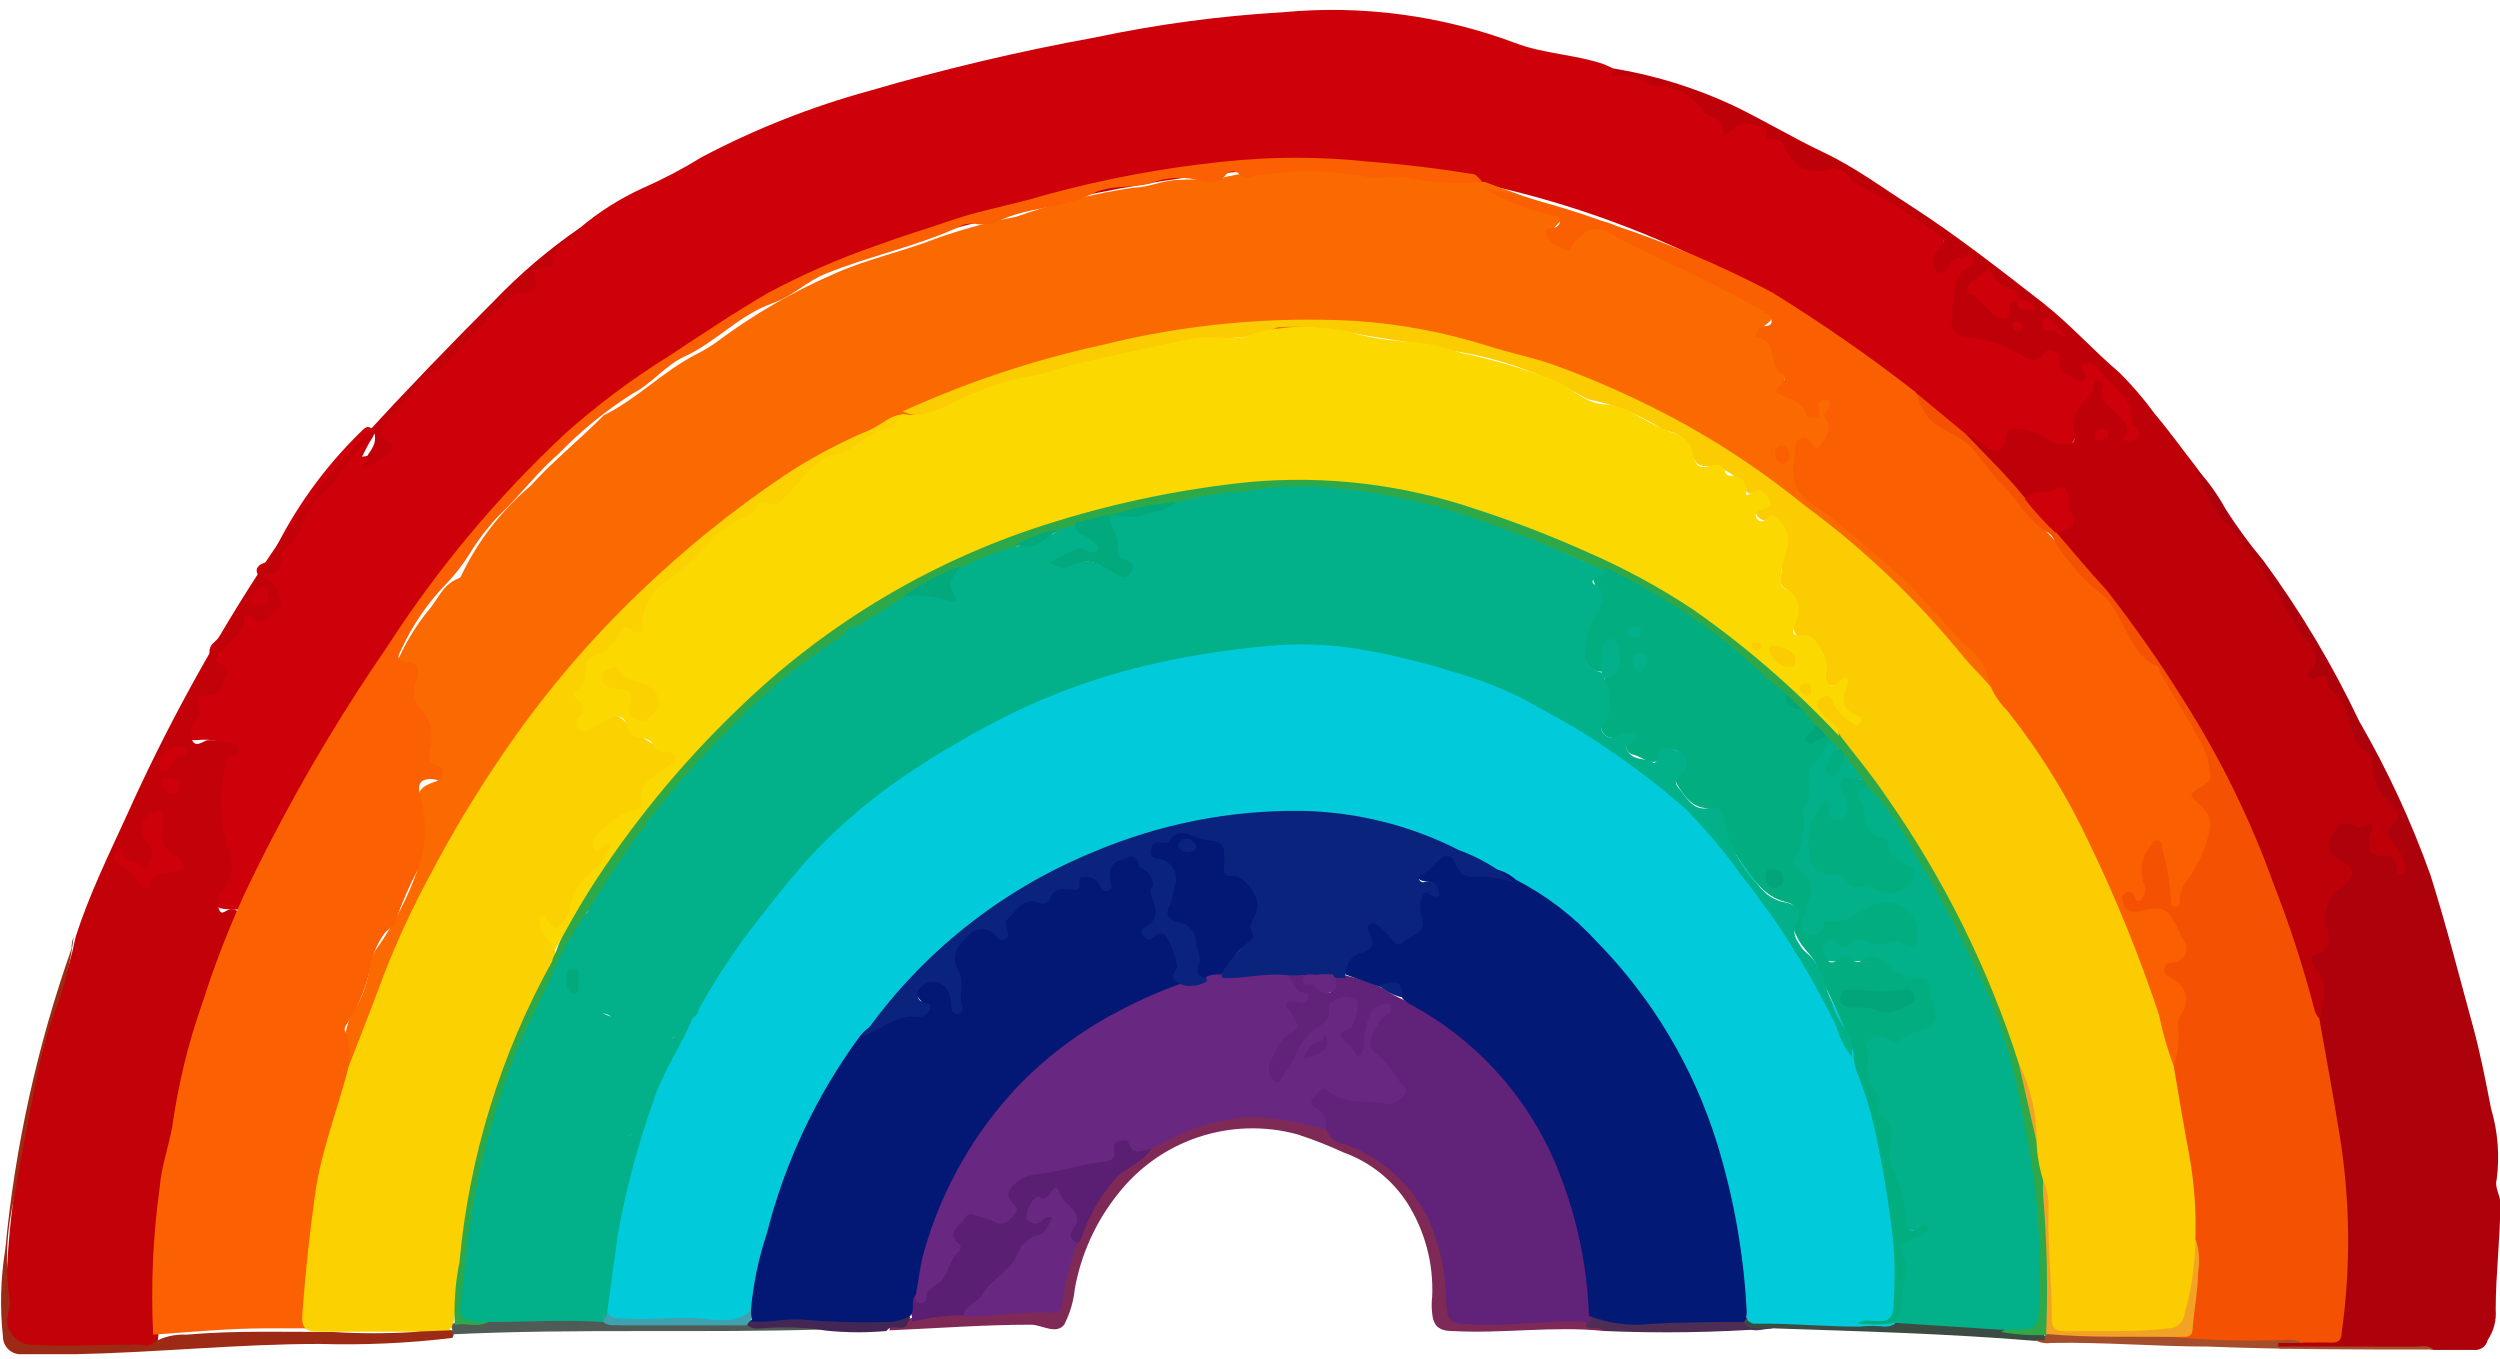 <svg width="160" height="87" viewBox="0 0 160 87" fill="none" xmlns="http://www.w3.org/2000/svg">
<path d="M37.13 14.573C38.339 13.553 39.681 12.704 41.119 12.048C42.43 11.472 43.699 10.806 44.917 10.053C48.331 8.253 51.931 6.83 55.653 5.81C60.406 4.419 65.229 3.279 70.102 2.394C74.066 1.554 78.087 1.015 82.132 0.781C87.169 0.307 92.247 0.982 96.984 2.755C98.809 3.455 100.804 3.476 102.65 4.113L103.265 4.388C104.331 4.791 105.423 5.124 106.532 5.386C107.356 5.495 108.111 5.903 108.654 6.531C109.184 7.168 110.16 7.338 110.394 8.271C111.731 7.338 112.155 7.422 113.385 8.547C113.856 8.975 114.296 9.436 114.701 9.926C114.927 10.261 115.258 10.512 115.642 10.639C116.026 10.766 116.441 10.761 116.823 10.626C117.004 10.547 117.204 10.521 117.399 10.55C117.595 10.581 117.777 10.666 117.926 10.796C119.687 12.324 121.915 13.172 123.74 14.636C124.334 15.103 124.716 15.485 124.1 16.185C123.931 16.397 123.803 16.694 123.994 16.907C124.185 17.119 124.44 16.907 124.609 16.694C124.744 16.55 124.911 16.441 125.097 16.376C125.479 16.249 125.946 15.994 126.264 16.376C126.583 16.758 126.264 17.14 125.904 17.416C124.907 18.349 125.267 19.538 125.182 20.704C125.193 20.858 125.264 21.002 125.378 21.105C125.493 21.208 125.644 21.262 125.798 21.256C127.149 21.391 128.45 21.841 129.596 22.572C129.748 22.66 129.925 22.698 130.101 22.679C130.277 22.66 130.441 22.585 130.572 22.466C131.272 22.02 131.696 22.19 131.972 22.954C132.248 23.717 132.227 23.611 132.863 23.951C133.351 22.805 133.881 22.699 134.709 23.654C135.805 24.666 136.593 25.968 136.979 27.409C136.979 27.727 136.979 27.982 136.788 28.194C136.675 28.289 136.539 28.352 136.394 28.378C136.249 28.404 136.1 28.392 135.961 28.343C135.6 28.215 135.685 27.961 135.727 27.685C135.77 27.409 135.473 26.858 135.176 26.539C134.879 26.221 134.179 25.669 134.242 24.821C133.988 25.521 133.309 25.839 133.139 26.518C133.019 26.819 132.933 27.132 132.884 27.452C132.884 28.555 132.163 28.937 131.144 28.428C130.699 28.166 130.23 27.946 129.744 27.77C129.171 27.6 128.704 27.579 128.471 28.343C128.238 29.107 127.474 29.213 126.795 28.703C126.489 28.42 126.138 28.19 125.755 28.024C124.59 27.222 123.49 26.328 122.467 25.351C118.802 22.396 114.874 19.783 110.733 17.543C105.888 14.979 100.722 13.074 95.372 11.878H94.969H94.693C92.602 11.398 90.471 11.107 88.328 11.008C87.14 11.008 85.951 10.817 84.742 10.775C80.749 10.764 76.764 11.126 72.839 11.857C69.345 12.458 65.888 13.258 62.485 14.255C58.337 15.266 54.3 16.687 50.434 18.498C47.281 20.231 44.234 22.151 41.31 24.248C36.569 27.526 32.391 31.554 28.941 36.172C24.847 41.553 21.152 47.226 17.886 53.146C17.101 54.525 16.507 55.989 15.764 57.389C15.616 57.686 15.573 58.026 15.255 58.196C15.066 58.227 14.872 58.227 14.682 58.196C13.579 58.196 13.112 57.559 13.77 56.668C14.073 56.103 14.231 55.473 14.231 54.833C14.231 54.192 14.073 53.562 13.77 52.997C13.323 51.188 13.581 49.277 14.492 47.651C13.962 47.403 13.376 47.301 12.794 47.353C11.882 47.46 11.521 47.078 11.733 46.165C11.982 45.604 12.153 45.012 12.242 44.404C12.242 44.044 12.646 43.98 12.964 43.874C13.834 43.556 14.067 43.025 13.6 42.24C13.473 42.097 13.403 41.912 13.403 41.72C13.403 41.529 13.473 41.344 13.6 41.2C14.261 40.625 14.771 39.897 15.086 39.079C15.104 39.013 15.137 38.952 15.184 38.901C15.23 38.851 15.289 38.813 15.353 38.79C15.418 38.767 15.487 38.76 15.555 38.77C15.623 38.779 15.688 38.805 15.743 38.845C16.444 39.206 16.825 38.676 17.122 38.294C17.419 37.912 17.122 37.297 16.741 37.021C16.359 36.745 16.231 36.257 16.91 36.023C17.021 35.993 17.123 35.937 17.208 35.86C17.293 35.782 17.358 35.686 17.398 35.578C18.815 32.609 20.747 29.915 23.106 27.621C23.297 27.452 23.466 27.197 23.763 27.409C24.061 27.621 23.933 27.876 23.763 28.131C23.594 28.385 23.403 28.746 23.169 29.234C23.541 29.166 23.917 29.124 24.294 29.107C24.761 28.873 24.973 28.64 24.506 28.152C24.413 28.047 24.343 27.924 24.3 27.79C24.258 27.657 24.242 27.516 24.256 27.377C24.27 27.237 24.313 27.102 24.381 26.98C24.45 26.858 24.543 26.751 24.655 26.667C25.681 25.332 26.888 24.147 28.24 23.145C28.387 23.082 28.512 22.979 28.601 22.848C29.658 21.529 30.853 20.327 32.166 19.262C32.35 18.991 32.608 18.777 32.908 18.646C33.63 18.498 34.096 18.201 34.075 17.373C34.075 17.183 34.287 17.076 34.457 16.949C35.391 16.228 36.218 15.358 37.13 14.573Z" fill="#CE010A"/>
<path d="M125.819 27.855C126.215 27.89 126.581 28.081 126.837 28.385C127.601 29.128 128.174 28.979 128.386 27.94C128.386 27.558 128.619 27.473 128.959 27.452C129.728 27.417 130.483 27.666 131.081 28.152C131.266 28.284 131.477 28.376 131.7 28.42C131.923 28.463 132.154 28.459 132.375 28.407C132.608 28.407 132.821 28.258 132.757 27.961C132.64 27.478 132.67 26.971 132.844 26.506C133.018 26.041 133.328 25.639 133.733 25.351C134.009 25.118 133.966 24.863 134.03 24.587C134.036 24.546 134.052 24.506 134.076 24.471C134.1 24.436 134.132 24.408 134.169 24.387C134.206 24.367 134.247 24.355 134.289 24.353C134.331 24.351 134.373 24.358 134.412 24.375C134.518 24.375 134.666 24.587 134.645 24.63C134.115 25.648 135.07 25.988 135.536 26.518C136.003 27.049 136.534 27.43 135.812 28.152C136.279 28.258 136.618 28.3 136.831 27.982C137.043 27.664 136.831 27.452 136.576 27.261C136.321 27.07 136.406 27.112 136.406 27.049C136.576 25.372 135.006 24.736 134.285 23.59C134.211 23.438 134.081 23.322 133.922 23.266C133.763 23.21 133.588 23.22 133.436 23.293C133.118 23.442 133.33 23.739 133.436 23.972C133.542 24.205 133.245 24.608 132.905 24.311C132.566 24.014 131.569 23.972 131.845 22.996C131.845 22.763 131.632 22.529 131.378 22.444C131.123 22.36 130.869 22.444 130.741 22.741C130.614 23.038 130.105 23.145 129.68 22.932C128.524 22.154 127.187 21.687 125.798 21.575C125.657 21.573 125.518 21.54 125.392 21.476C125.266 21.413 125.157 21.32 125.072 21.207C124.988 21.094 124.931 20.963 124.906 20.825C124.881 20.686 124.888 20.543 124.928 20.407C125.034 19.729 124.928 19.05 125.097 18.286C125.157 18.015 125.275 17.761 125.444 17.541C125.612 17.32 125.827 17.14 126.073 17.013C126.243 16.864 126.413 16.673 126.264 16.44C126.116 16.206 125.946 16.334 125.755 16.44C125.564 16.546 125.034 16.44 124.822 16.885C124.609 17.331 124.418 17.713 123.952 17.352C123.868 17.273 123.802 17.177 123.756 17.072C123.711 16.966 123.688 16.852 123.688 16.737C123.688 16.622 123.711 16.508 123.756 16.402C123.802 16.296 123.868 16.201 123.952 16.122C124.822 15.379 124.206 15.124 123.676 14.721C122.085 13.533 120.26 12.6 118.605 11.623C118.414 11.496 118.393 11.305 118.244 11.199C118.096 11.093 117.629 10.626 117.141 10.796C116.636 11.014 116.066 11.027 115.552 10.833C115.037 10.639 114.618 10.253 114.383 9.756C114.128 9.332 113.916 8.865 113.322 8.886C112.728 8.908 113.322 8.335 112.897 8.186C111.624 7.741 111.412 7.762 110.394 8.738C110.288 8.123 110.118 7.613 109.418 7.422C109.206 7.422 109.015 7.104 108.845 6.913C108.537 6.517 108.149 6.19 107.707 5.953C107.265 5.715 106.778 5.573 106.278 5.534C105.28 5.534 104.432 4.579 103.307 4.898C103.095 4.898 103.137 4.558 103.307 4.388C105.919 4.823 108.459 5.608 110.861 6.722C112.855 7.677 114.786 8.844 116.759 9.778C118.732 10.711 120.493 12.027 122.318 13.194C125.267 15.103 128.025 17.267 130.805 19.431C132.545 20.811 133.987 22.444 135.664 23.866C136.48 24.684 137.231 25.564 137.913 26.497C138.846 27.6 139.695 28.788 140.586 29.934C141.668 31.441 142.474 33.138 143.663 34.602C144.904 35.88 145.909 37.367 146.633 38.994C146.93 39.8 147.651 40.331 148.033 41.116C148.122 41.325 148.244 41.518 148.394 41.688C148.84 42.092 147.864 42.919 148.946 43.195C149.413 43.322 149.625 44.192 149.964 44.68C150.255 45.11 150.477 45.582 150.622 46.081C150.772 46.784 151.117 47.432 151.619 47.948C151.884 48.191 152.05 48.523 152.086 48.881C152.179 49.791 152.575 50.643 153.21 51.3C153.331 51.386 153.433 51.496 153.51 51.622C153.588 51.748 153.639 51.889 153.66 52.035C153.682 52.182 153.674 52.331 153.637 52.475C153.6 52.618 153.534 52.753 153.444 52.87C153.147 53.252 153.444 53.592 153.55 53.931C153.906 54.356 154.14 54.869 154.229 55.416C154.229 55.734 154.229 56.031 153.826 56.138C153.423 56.244 153.338 55.968 153.274 55.713C153.238 55.505 153.128 55.318 152.964 55.185C152.8 55.052 152.594 54.984 152.383 54.992C151.683 54.992 151.471 54.483 151.449 53.846C151.449 53.591 151.746 53.188 151.131 53.146C150.516 53.103 149.964 52.913 149.625 53.613C149.564 53.7 149.522 53.8 149.502 53.904C149.481 54.009 149.483 54.117 149.507 54.221C149.531 54.325 149.577 54.422 149.641 54.508C149.705 54.593 149.786 54.664 149.879 54.716L150.049 54.822C151.046 55.522 151.152 55.989 150.219 56.774C149.768 57.124 149.443 57.612 149.294 58.163C149.145 58.715 149.179 59.299 149.391 59.829C149.54 60.36 149.497 60.805 148.946 61.06C148.394 61.315 148.543 61.612 148.712 62.121C148.98 62.629 149.109 63.198 149.087 63.772C149.064 64.345 148.891 64.903 148.585 65.388C148.139 65.388 148.033 64.943 147.949 64.603C147.254 61.976 146.411 59.39 145.424 56.859C143.862 52.559 141.827 48.445 139.356 44.595C137.217 41.112 134.729 37.856 131.929 34.878C131.705 34.688 131.555 34.425 131.505 34.135C131.504 34.038 131.537 33.944 131.6 33.87C131.662 33.796 131.749 33.747 131.845 33.732C132.417 33.626 132.502 33.286 132.29 32.82C132.078 32.353 132.417 31.823 131.972 31.653C131.434 31.56 130.881 31.626 130.381 31.844C130.168 31.844 129.977 32.141 129.68 32.056C128.322 30.889 127.219 29.488 125.967 28.215C125.916 28.172 125.875 28.116 125.849 28.053C125.823 27.99 125.813 27.922 125.819 27.855Z" fill="#BE0108"/>
<path d="M37.13 14.573C37.024 15.379 36.154 15.4 35.794 15.952C35.433 16.503 35.263 16.249 35.412 16.631C35.56 17.013 35.285 17.14 34.966 17.076C34.648 17.013 34.075 17.289 34.245 17.777C34.542 18.625 33.884 18.71 33.46 18.774C33.116 18.802 32.797 18.962 32.569 19.219C31.172 20.407 29.88 21.714 28.707 23.123C28.389 23.654 27.668 23.675 27.243 24.163C26.479 25.012 25.758 25.903 24.93 26.709C24.506 27.112 24.039 27.77 24.93 28.258C25.185 28.385 25.227 28.725 25.079 28.831C24.565 29.283 23.986 29.655 23.36 29.934C23 30.061 23.191 29.658 23.36 29.467C23.53 28.958 24.145 28.597 23.976 27.749C23.227 28.496 22.519 29.282 21.854 30.104C21.577 30.605 21.218 31.057 20.793 31.441C19.477 32.417 19.52 34.284 18.162 35.196C18.147 35.28 18.147 35.366 18.162 35.451C17.865 36.639 17.865 36.639 16.741 36.915C16.957 36.972 17.158 37.078 17.327 37.225C17.497 37.373 17.63 37.556 17.716 37.763C17.907 38.209 18.183 38.824 17.716 38.973C17.25 39.121 16.953 40.416 16.104 39.461C15.977 39.312 15.637 39.355 15.637 39.567C15.637 40.606 14.704 40.988 14.173 41.688C13.643 42.389 13.728 42.283 14.173 42.537C14.619 42.792 14.661 42.983 14.449 43.322C14.237 43.662 14.3 44.51 13.473 44.489C12.646 44.468 12.518 44.617 12.773 45.338C12.9 45.635 12.773 45.89 12.476 46.102C12.318 46.27 12.217 46.483 12.187 46.711C12.156 46.939 12.198 47.171 12.306 47.375C12.497 47.842 12.921 47.502 13.24 47.375C13.629 47.346 14.021 47.404 14.385 47.544C14.704 47.544 15.17 47.544 15.277 47.99C15.383 48.436 14.852 48.287 14.682 48.499C14.513 48.712 14.47 48.69 14.449 48.818C14.081 50.261 14.03 51.766 14.3 53.231C14.619 54.419 15.383 55.84 14.131 57.071C14.011 57.231 13.938 57.42 13.919 57.618C13.901 57.817 13.937 58.017 14.025 58.196C14.173 58.662 14.492 58.196 14.746 58.196C14.859 58.183 14.973 58.2 15.076 58.245C15.181 58.289 15.271 58.36 15.34 58.45C15.531 58.853 15.34 59.193 15.128 59.553C13.82 62.77 12.763 66.082 11.967 69.462C11.045 73.542 10.421 77.683 10.1 81.853C10.237 83.172 10.237 84.502 10.1 85.821C9.739 86.309 9.166 86.096 8.763 86.118C6.492 86.118 4.244 86.33 1.973 86.118C1.747 86.107 1.526 86.051 1.322 85.953C1.118 85.854 0.937 85.716 0.788 85.545C0.639 85.374 0.527 85.176 0.457 84.96C0.387 84.745 0.362 84.518 0.382 84.293C0.353 80.189 0.794 76.096 1.697 72.093C2.144 69.205 2.854 66.364 3.819 63.606C4.245 62.423 4.585 61.21 4.838 59.978C5.707 57.241 6.959 54.716 8.148 52.106C10.549 46.768 13.351 41.618 16.528 36.702C18.478 33.643 20.693 30.76 23.148 28.088C25.928 25.054 28.771 22.105 31.635 19.241C33.303 17.502 35.145 15.938 37.13 14.573Z" fill="#C20108"/>
<path d="M148.458 65.303C148.712 64.115 149.094 62.927 148.118 61.866C147.736 61.463 147.885 61.124 148.394 61.017C148.903 60.911 149.222 60.402 149.009 59.66C148.791 59.152 148.756 58.584 148.911 58.053C149.066 57.523 149.401 57.063 149.858 56.753C150.834 56.095 150.749 55.565 149.71 54.992C149.179 54.695 148.84 54.249 149.158 53.719C149.476 53.188 149.688 52.318 150.643 52.849C150.821 52.962 151.036 53.001 151.242 52.957C151.449 52.913 151.63 52.791 151.746 52.615C151.98 53.125 151.577 53.316 151.598 53.655C151.598 54.313 151.598 54.843 152.51 54.758C153.062 54.758 153.38 54.907 153.38 55.522C153.38 55.734 153.38 56.053 153.72 55.968C154.059 55.883 153.974 55.607 153.932 55.395C153.775 54.802 153.477 54.256 153.062 53.804C152.786 53.464 152.659 53.167 153.062 52.87C153.847 52.234 153.295 51.661 152.85 51.3C152.241 50.693 151.872 49.887 151.81 49.03C151.81 48.712 151.81 48.287 151.513 48.16C150.579 47.651 150.537 46.696 150.261 45.868C150.077 45.278 149.765 44.735 149.349 44.277C149.2 44.129 148.967 44.044 148.967 43.768C148.967 43.492 148.861 43.004 148.288 43.343C147.715 43.683 147.673 43.195 147.842 42.983C148.882 41.667 147.503 41.094 147.057 40.246C146.847 39.955 146.655 39.65 146.485 39.333C145.369 37.209 144.009 35.222 142.432 33.414C141.543 32.423 140.897 31.239 140.544 29.955C141.288 30.757 141.929 31.648 142.453 32.608C143.183 33.746 143.984 34.837 144.851 35.875C147.217 39.095 149.27 42.534 150.983 46.144C152.797 49.281 154.324 52.577 155.544 55.989C156.563 59.214 157.39 62.481 158.281 65.728C158.748 67.446 159.088 69.207 159.427 70.947C159.865 72.419 159.988 73.966 159.788 75.488C159.639 75.976 160 76.442 160.021 76.973C160.021 79.264 159.724 81.535 159.724 83.826C159.779 84.509 159.599 85.19 159.215 85.757C159.169 85.962 159.047 86.141 158.874 86.259C158.7 86.377 158.489 86.425 158.281 86.394H155.757C155.253 86.252 154.726 86.216 154.208 86.287H146.506C146.188 86.287 145.848 86.393 145.53 86.118C145.997 85.502 146.654 85.799 147.206 85.715C147.531 85.693 147.857 85.693 148.182 85.715C149.497 85.715 149.582 85.715 149.71 84.314C150.149 80.437 150.056 76.518 149.434 72.666C149.073 70.544 148.818 68.571 148.352 66.534C148.255 66.339 148.213 66.121 148.232 65.904C148.251 65.687 148.329 65.479 148.458 65.303Z" fill="#AD010C"/>
<path d="M102.649 85.184C99.403 84.844 96.157 85.375 92.911 85.184C92.083 85.184 91.723 84.823 91.659 84.059C91.616 83.707 91.616 83.351 91.659 82.999C91.755 80.881 91.2 78.786 90.068 76.994C89.106 75.505 87.682 74.372 86.015 73.769C85.048 73.324 84.056 72.934 83.045 72.602C80.96 72.031 78.752 72.091 76.701 72.774C74.651 73.458 72.849 74.734 71.524 76.442C70.125 78.201 69.185 80.278 68.787 82.489C68.707 83.289 68.477 84.067 68.108 84.781C67.577 85.439 66.665 84.781 65.986 84.781C62.952 84.781 59.939 85.014 56.926 85.142C56.926 84.781 57.223 84.76 57.457 84.717C57.772 84.696 58.071 84.569 58.305 84.357C59.42 83.991 60.592 83.833 61.764 83.89C63.482 83.89 65.18 83.614 66.877 83.678C66.989 83.696 67.103 83.69 67.212 83.66C67.32 83.63 67.422 83.577 67.508 83.505C67.595 83.432 67.665 83.342 67.713 83.24C67.762 83.138 67.788 83.027 67.789 82.914C67.981 81.764 68.301 80.639 68.744 79.561L69.593 77.631C70.177 76.118 71.263 74.852 72.669 74.045C73.047 73.8 73.409 73.531 73.751 73.239C75.052 72.398 76.487 71.788 77.995 71.435C79.772 71.013 81.629 71.057 83.384 71.562C83.912 71.711 84.43 71.895 84.933 72.114C85.452 72.45 85.999 72.741 86.567 72.984C87.982 73.561 89.234 74.475 90.215 75.648C91.195 76.82 91.873 78.215 92.189 79.71C92.45 80.812 92.628 81.933 92.72 83.062C92.72 83.911 93.123 84.166 93.908 84.25C96.03 84.441 97.918 83.954 99.934 84.102C100.543 84.024 101.162 84.097 101.737 84.314C101.928 84.314 101.504 85.078 102.183 84.76C102.243 84.745 102.306 84.746 102.366 84.761C102.427 84.777 102.482 84.807 102.528 84.849C102.574 84.89 102.609 84.943 102.63 85.001C102.652 85.06 102.658 85.123 102.649 85.184Z" fill="#7F2A56"/>
<path d="M4.71 59.978C4.533 61.502 4.17 62.998 3.628 64.433C3.101 65.81 2.696 67.23 2.419 68.677C1.867 71.329 1.358 73.981 0.912 76.633C0.411 78.782 0.31 81.005 0.615 83.19C0.764 83.847 0.127 84.526 0.721 85.311C0.839 85.518 1.005 85.693 1.204 85.822C1.403 85.951 1.631 86.031 1.867 86.054C4.18 86.203 6.493 86.054 8.805 86.054C9.123 86.054 9.527 86.287 9.802 85.927C10.446 85.556 11.183 85.38 11.924 85.418C15.064 85.142 18.289 85.248 21.345 85.248C23.062 85.354 24.784 85.354 26.5 85.248C27.303 85.085 28.127 85.049 28.941 85.142C29.002 85.208 29.035 85.295 29.035 85.386C29.035 85.476 29.002 85.563 28.941 85.63C26.125 85.966 23.288 86.094 20.453 86.012C15.234 86.012 10.036 86.563 4.816 86.669C3.671 86.669 2.525 86.669 1.4 86.669C1.247 86.681 1.094 86.661 0.949 86.611C0.804 86.561 0.671 86.482 0.557 86.379C0.444 86.275 0.353 86.15 0.29 86.01C0.227 85.87 0.193 85.719 0.191 85.566C-0.014 83.694 0.036 81.802 0.339 79.943C0.962 73.379 2.387 66.916 4.583 60.699C4.569 60.452 4.612 60.205 4.71 59.978Z" fill="#9D2A14"/>
<path d="M28.941 85.396V85.057C28.91 85.009 28.894 84.954 28.894 84.898C28.894 84.841 28.91 84.786 28.941 84.739C29.683 84.314 30.532 84.739 31.296 84.378C32.081 84.229 32.887 84.229 33.672 84.378C35.363 84.166 37.073 84.166 38.764 84.378C40.642 84.509 42.526 84.544 44.408 84.484C45.532 84.484 46.678 84.484 47.803 84.484C49.118 84.65 50.446 84.7 51.77 84.632C52.173 84.632 52.725 84.463 52.916 85.078C44.917 85.333 37.024 85.014 28.941 85.396Z" fill="#505B55"/>
<path d="M147.354 85.948H145.806V86.181H154.611C154.993 86.181 155.396 86.054 155.735 86.372C150.919 86.372 146.124 86.372 141.329 86.181C137.976 86.181 134.645 85.884 131.293 85.948C130.969 86.001 130.637 85.957 130.338 85.821C130.529 85.545 130.953 85.566 131.102 85.227H131.399C134.051 85.545 136.703 85.227 139.356 85.46C140.35 85.566 141.353 85.566 142.347 85.46C143.62 85.46 144.914 85.46 146.209 85.46C146.591 85.502 147.121 85.375 147.354 85.948Z" fill="#A44E2C"/>
<path d="M130.805 85.396C131.102 86.054 130.444 85.63 130.317 85.821C124.716 85.354 119.093 85.205 113.47 85.014C112.813 85.014 112.07 85.46 111.54 84.675C111.537 84.63 111.543 84.585 111.557 84.543C111.572 84.501 111.594 84.462 111.624 84.428C111.653 84.395 111.689 84.368 111.729 84.348C111.77 84.328 111.813 84.317 111.858 84.314C114.179 84.261 116.502 84.325 118.817 84.505C119.602 84.505 120.387 84.505 121.172 84.505C123.428 84.527 125.68 84.676 127.919 84.951C128.518 85.085 129.132 85.135 129.744 85.099C130.105 85.142 130.508 85.057 130.805 85.396Z" fill="#3D4C43"/>
<path d="M111.603 84.611C112.091 85.333 112.855 84.845 113.47 85.014C109.87 85.283 106.257 85.34 102.649 85.184C102.31 84.823 101.864 85.078 101.483 84.929L101.652 84.42C101.639 84.394 101.631 84.365 101.63 84.336C101.629 84.307 101.635 84.278 101.648 84.251C101.66 84.224 101.678 84.201 101.701 84.182C101.724 84.164 101.751 84.151 101.78 84.144C102.365 84.115 102.951 84.173 103.519 84.314C105.747 84.611 107.975 84.144 110.224 84.314C110.691 84.272 111.285 84.272 111.603 84.611Z" fill="#4D2D54"/>
<path d="M52.895 85.163C51.626 84.958 50.337 84.901 49.054 84.993C48.651 84.993 48.206 85.142 47.845 84.823C47.857 84.736 47.893 84.654 47.949 84.587C48.005 84.519 48.08 84.469 48.163 84.441C49.568 84.236 50.99 84.18 52.407 84.272C54.307 84.449 56.222 84.413 58.114 84.166C58.305 84.293 58.284 84.442 58.114 84.611C57.902 85.375 57.075 84.611 56.735 85.184C55.457 85.3 54.171 85.293 52.895 85.163Z" fill="#442654"/>
<path d="M94.863 11.645H95.032C96.518 12.196 98.003 12.769 99.531 13.194C100.103 13.342 100.231 13.745 99.806 14.212C99.382 14.679 99.276 14.636 99.806 14.976C99.864 15.051 99.938 15.111 100.022 15.153C100.107 15.195 100.2 15.216 100.294 15.216C100.389 15.216 100.482 15.195 100.566 15.153C100.651 15.111 100.725 15.051 100.782 14.976C101.822 13.915 102.374 13.957 103.732 14.594C105.76 15.79 107.89 16.805 110.097 17.628C110.536 17.764 110.937 18.005 111.264 18.328C111.71 18.753 112.227 19.098 112.791 19.347C113.81 19.792 113.81 20.259 112.791 20.938C113.683 21.532 113.47 22.741 114.277 23.42C114.743 23.802 113.64 24.566 114.531 24.927C115.048 25.152 115.494 25.511 115.826 25.966C115.953 25.966 116.016 25.966 116.059 25.966C116.101 25.966 116.229 25.012 116.823 25.16C117.417 25.309 117.226 25.776 117.162 26.221C117.099 26.667 117.417 27.558 116.886 28.173C116.356 28.788 116.292 28.894 115.783 28.449C115.274 28.003 115.231 28.258 115.21 28.597C115.064 29.131 115.036 29.691 115.128 30.236C115.219 30.782 115.428 31.302 115.741 31.759C116.08 32.141 116.589 32.183 116.971 32.501C119.419 34.448 121.717 36.576 123.846 38.867C124.885 40.055 125.967 41.158 127.007 42.41C127.368 42.877 127.792 43.386 127.389 44.065C126.559 43.619 125.863 42.96 125.373 42.155C122.046 38.293 118.279 34.833 114.149 31.844C109.949 28.615 105.285 26.04 100.316 24.205C96.425 22.716 92.361 21.725 88.222 21.256C81.067 20.687 73.869 21.472 67.004 23.569C63.909 24.44 60.875 25.518 57.923 26.794C55.354 27.869 52.878 29.154 50.519 30.634C47.317 32.742 44.313 35.135 41.544 37.785C39.586 39.643 37.743 41.62 36.027 43.704C34.797 45.211 33.63 46.781 32.505 48.372C30.737 50.975 29.101 53.666 27.604 56.435C25.956 59.662 24.538 63.001 23.36 66.428C23.169 66.895 23.084 67.362 22.915 67.828C22.745 68.295 22.809 68.528 22.299 68.338C22.064 67.672 21.994 66.96 22.093 66.262C22.193 65.564 22.46 64.9 22.872 64.327C23.288 63.557 23.555 62.715 23.657 61.845C23.735 61.355 23.939 60.894 24.252 60.508C25.257 59.056 26.07 57.48 26.67 55.819C27.116 54.535 27.175 53.148 26.84 51.83C26.607 50.642 26.84 50.345 28.028 49.963C27.201 49.39 27.285 48.605 27.37 47.842C27.413 47.534 27.388 47.22 27.296 46.923C27.205 46.626 27.049 46.353 26.84 46.123C26.624 45.9 26.472 45.622 26.401 45.319C26.33 45.017 26.342 44.7 26.437 44.404C26.585 43.81 26.437 43.322 25.822 43.089C25.206 42.855 25.355 42.431 25.567 42.028C26.046 41 26.644 40.031 27.349 39.142C28.007 38.442 28.304 37.403 29.344 37.021C29.39 37.003 29.431 36.974 29.464 36.937C29.497 36.9 29.521 36.856 29.535 36.809C30.588 34.617 32.092 32.672 33.948 31.101C35.412 29.488 37.109 28.131 38.637 26.582C40.759 25.542 42.435 23.76 44.556 22.678C45.054 22.429 45.53 22.138 45.978 21.808C48.248 20.119 50.704 18.695 53.298 17.564C55.42 16.588 57.817 16.1 60.003 15.23C61.644 14.657 63.325 14.203 65.031 13.873C67.478 13.014 69.999 12.389 72.563 12.005C73.539 12.005 74.473 11.496 75.513 11.517C75.993 11.475 76.475 11.475 76.955 11.517C77.177 11.58 77.412 11.58 77.634 11.517C80.056 10.886 82.562 10.643 85.06 10.796C85.824 10.796 86.546 10.987 87.288 10.987C89.813 11.029 92.317 11.39 94.863 11.645Z" fill="#FB6901"/>
<path d="M94.863 11.645C93.194 11.806 91.511 11.698 89.877 11.326C89.07 11.22 88.349 11.454 87.543 11.326C85.026 10.849 82.442 10.849 79.926 11.326C79.831 11.355 79.73 11.358 79.633 11.336C79.536 11.313 79.447 11.266 79.374 11.199C79.318 11.129 79.248 11.072 79.167 11.032C79.086 10.993 78.997 10.973 78.907 10.973C78.817 10.973 78.729 10.993 78.648 11.032C78.567 11.072 78.496 11.129 78.441 11.199C78.016 11.751 77.486 11.708 76.87 11.581C75.956 11.316 74.984 11.316 74.07 11.581C72.733 12.154 71.227 11.73 69.932 12.387C68.002 13.363 65.689 13.236 63.822 14.191C63.454 14.321 63.065 14.379 62.676 14.361C62.361 14.296 62.036 14.296 61.721 14.361C58.857 15.74 55.738 16.334 52.831 17.522C51.622 18.01 50.709 18.965 49.436 19.41C47.315 20.153 45.851 21.872 43.835 22.805C42.604 23.357 41.713 24.566 40.461 25.203C38.738 26.299 37.15 27.595 35.73 29.064C34.351 30.252 33.248 31.759 31.911 33.011C31.196 33.77 30.563 34.602 30.023 35.493C29.626 36.121 29.172 36.711 28.665 37.254C27.444 38.488 26.446 39.923 25.715 41.498C25.503 41.943 25.249 42.283 26.076 42.367C26.904 42.452 26.819 42.983 26.649 43.577C26.503 43.895 26.461 44.251 26.529 44.594C26.598 44.937 26.773 45.249 27.031 45.486C27.314 45.83 27.506 46.24 27.587 46.678C27.669 47.116 27.638 47.567 27.498 47.99C27.498 48.436 27.349 48.733 27.837 48.924C28.325 49.115 28.41 49.284 28.283 49.666C28.155 50.048 27.837 49.857 27.561 49.857C26.776 49.857 26.734 50.366 26.882 50.897C27.324 52.434 27.287 54.07 26.776 55.586C26.201 56.67 25.711 57.798 25.312 58.959C25.312 59.257 24.824 59.447 24.612 59.723C24.105 60.425 23.777 61.241 23.657 62.1C23.375 63.366 22.857 64.568 22.13 65.643C22.083 65.708 22.058 65.786 22.058 65.866C22.058 65.946 22.083 66.023 22.13 66.088C22.349 66.663 22.421 67.282 22.342 67.892C22.66 68.295 22.469 68.698 22.342 69.101C20.828 73.589 19.95 78.267 19.732 82.999C19.626 84.442 19.732 84.548 21.175 84.569H25.418C25.843 84.569 26.288 84.569 26.585 84.887C26.267 85.12 25.906 85.014 25.546 85.014C22.745 85.014 19.923 85.014 17.059 85.014C14.619 85.014 12.221 85.248 9.802 85.418C9.647 82.25 9.789 79.075 10.227 75.933C10.333 74.639 10.8 73.366 11.033 72.05C11.41 69.361 12.057 66.717 12.964 64.158C13.62 62.096 14.385 60.071 15.255 58.09C15.489 57.559 15.722 57.029 15.977 56.52C18.511 51.283 21.44 46.247 24.739 41.455C27.978 36.412 31.834 31.793 36.218 27.706C38.273 25.88 40.48 24.233 42.817 22.784C44.938 21.384 47.06 19.962 49.182 18.731C51.399 17.55 53.704 16.543 56.077 15.719C57.754 15.103 59.451 14.594 61.127 14.021C62.803 13.448 65.01 13.066 66.919 12.472C70.625 11.459 74.407 10.75 78.228 10.351C81.359 10.011 84.518 10.011 87.649 10.351C89.919 10.52 92.147 10.796 94.375 11.157C94.563 11.292 94.728 11.457 94.863 11.645Z" fill="#FB6002"/>
<path d="M127.41 43.959C127.227 42.892 126.642 41.935 125.776 41.285C124.312 39.821 123.061 38.188 121.533 36.787C120.005 35.387 118.69 34.411 117.289 33.18C116.504 32.48 115.337 32.204 114.934 31.059C114.531 29.913 114.934 29.298 114.934 28.407C114.966 28.296 115.033 28.2 115.125 28.131C115.217 28.062 115.329 28.024 115.444 28.024C115.558 28.024 115.67 28.062 115.762 28.131C115.854 28.2 115.921 28.296 115.953 28.407C116.165 28.852 116.398 28.682 116.568 28.407C116.738 28.131 117.353 27.473 116.844 26.836C116.632 26.561 116.844 26.37 116.992 26.136C117.061 26.065 117.1 25.97 117.1 25.871C117.1 25.772 117.061 25.677 116.992 25.606C116.889 25.57 116.777 25.57 116.674 25.606C116.625 25.618 116.579 25.64 116.539 25.67C116.499 25.701 116.465 25.738 116.439 25.782C116.413 25.825 116.397 25.873 116.39 25.923C116.383 25.973 116.386 26.024 116.398 26.073C116.398 26.348 116.61 26.667 116.165 26.752C115.719 26.836 115.613 26.603 115.507 26.306C115.274 25.691 114.701 25.606 114.213 25.394C113.725 25.181 113.407 25.054 114.001 24.609C114.213 24.46 114.298 24.057 114.192 24.015C113.067 23.59 113.852 21.893 112.558 21.596C112.409 21.596 112.325 21.468 112.367 21.32C112.405 21.211 112.47 21.114 112.555 21.036C112.64 20.958 112.743 20.903 112.855 20.874C113.067 20.874 113.428 20.874 113.385 20.471C113.343 20.068 113.067 20.11 112.876 19.962C110.816 18.757 108.691 17.666 106.511 16.695C105.429 16.1 104.262 15.719 103.244 15.04C102.225 14.361 101.546 14.594 100.719 15.57C100.57 15.761 100.485 16.206 100.082 15.952C99.679 15.697 99.149 15.549 98.979 15.04C98.809 14.53 99.212 14.636 99.467 14.573C99.722 14.509 99.87 14.339 99.828 14.063C99.785 13.788 99.552 13.851 99.361 13.788C97.817 13.455 96.34 12.867 94.99 12.048C97.742 12.595 100.445 13.361 103.074 14.339C106.636 15.5 110.093 16.962 113.407 18.71C116.575 20.665 119.634 22.79 122.573 25.075C122.661 25.166 122.739 25.265 122.806 25.372C123.304 26.261 124.039 26.996 124.928 27.494C125.867 28.066 126.66 28.851 127.24 29.786C127.771 30.507 128.45 31.165 129.065 31.907C130.444 33.52 131.972 35.005 133.309 36.66C134.199 37.557 135.035 38.506 135.812 39.503C136.446 40.578 137.155 41.606 137.934 42.58C139.236 44.153 140.321 45.894 141.159 47.757C141.605 48.69 142.177 49.878 140.968 50.748C140.713 50.939 140.862 51.236 140.968 51.427C142.199 52.679 141.52 53.995 140.968 55.225C140.434 56.069 139.987 56.965 139.631 57.899C139.622 58.014 139.572 58.121 139.49 58.203C139.409 58.285 139.301 58.334 139.186 58.344C139.11 58.336 139.037 58.313 138.971 58.277C138.904 58.241 138.846 58.191 138.798 58.132C138.751 58.073 138.716 58.005 138.695 57.932C138.674 57.859 138.668 57.783 138.677 57.708C138.611 56.774 138.447 55.849 138.189 54.949C138.189 54.758 138.189 54.504 137.913 54.483C137.637 54.461 137.594 54.674 137.531 54.864C137.27 55.429 137.217 56.068 137.382 56.668C137.454 56.868 137.466 57.085 137.417 57.292C137.368 57.499 137.26 57.688 137.106 57.835C136.767 58.174 136.512 57.665 136.109 57.665C136.406 58.217 136.831 58.09 137.234 58.026C138.38 57.835 138.719 58.026 139.356 58.981C139.504 59.235 139.653 59.49 139.78 59.745C140.438 60.911 140.416 61.081 139.271 61.866C138.91 62.1 138.846 62.291 139.271 62.524C139.707 62.833 140.011 63.295 140.121 63.818C140.231 64.342 140.139 64.887 139.865 65.346C139.715 66.007 139.644 66.684 139.653 67.362C139.653 67.743 139.653 68.147 139.207 68.359C138.549 68.104 138.592 67.446 138.486 66.98C137.152 62.158 135.324 57.487 133.033 53.04C131.65 50.246 129.964 47.614 128.004 45.189C127.665 44.744 127.156 44.447 127.41 43.959Z" fill="#FA6002"/>
<path d="M139.122 68.231C139.382 67.409 139.476 66.544 139.398 65.685C139.372 65.561 139.373 65.433 139.398 65.309C139.424 65.185 139.474 65.068 139.546 64.964C139.692 64.8 139.798 64.606 139.858 64.395C139.918 64.185 139.931 63.964 139.894 63.748C139.857 63.532 139.773 63.327 139.647 63.149C139.52 62.97 139.356 62.822 139.165 62.715C138.889 62.524 138.464 62.503 138.528 61.993C138.592 61.484 138.995 61.654 139.271 61.569C139.415 61.531 139.547 61.458 139.655 61.356C139.763 61.254 139.844 61.127 139.891 60.985C139.937 60.844 139.947 60.693 139.921 60.547C139.894 60.401 139.831 60.263 139.737 60.148C139.631 59.978 139.568 59.808 139.483 59.638C138.719 58.068 138.592 57.962 136.873 58.323C136.13 58.471 135.961 58.132 135.833 57.58C135.805 57.504 135.806 57.42 135.838 57.345C135.87 57.27 135.929 57.21 136.003 57.177C136.073 57.115 136.164 57.08 136.258 57.08C136.352 57.08 136.442 57.115 136.512 57.177C136.661 57.368 136.64 57.856 136.979 57.602C137.131 57.481 137.237 57.312 137.279 57.123C137.322 56.934 137.298 56.736 137.213 56.562C137.054 56.159 137.01 55.719 137.085 55.293C137.159 54.866 137.351 54.468 137.637 54.143C137.743 53.973 137.892 53.719 138.167 53.804C138.443 53.889 138.358 54.143 138.379 54.313C138.681 55.328 138.867 56.374 138.931 57.432C138.931 57.665 138.931 58.026 139.228 58.026C139.525 58.026 139.504 57.729 139.504 57.495C139.556 57.009 139.756 56.55 140.077 56.18C140.736 55.269 141.191 54.227 141.414 53.125C141.626 52.361 141.138 51.83 140.629 51.364C140.119 50.897 140.141 50.791 140.629 50.494C141.117 50.197 141.498 50.027 141.456 49.603C141.408 48.924 141.227 48.261 140.926 47.651C140.119 46.123 139.186 44.659 138.295 43.153C138.189 42.962 138.082 42.686 137.913 42.601C136.13 41.604 136.003 39.397 134.582 38.103C133.786 37.489 133.073 36.776 132.46 35.981C132.101 35.566 131.782 35.118 131.505 34.644C131.434 34.433 131.301 34.248 131.123 34.114C129.765 33.371 129.15 31.992 128.11 30.974C127.071 29.955 126.816 29.255 125.989 28.47C125.161 27.685 123.867 27.494 123.23 26.454C122.94 26.105 122.763 25.676 122.721 25.224L125.798 27.77C127.071 29.128 128.429 30.401 129.574 31.844C130.403 32.357 131.072 33.092 131.505 33.965C132.608 35.239 133.627 36.469 134.815 37.763C136.587 40.029 138.237 42.388 139.759 44.829C142.111 48.536 144.047 52.493 145.53 56.626C146.528 59.177 147.378 61.784 148.076 64.433C148.121 64.717 148.246 64.982 148.437 65.197C148.882 67.659 149.328 70.141 149.731 72.623C150.418 76.836 150.461 81.128 149.858 85.354C149.858 85.842 149.561 85.948 149.158 85.927C148.755 85.906 147.927 85.927 147.312 85.927C146.76 85.608 146.166 85.799 145.593 85.778C143.47 85.834 141.345 85.77 139.228 85.587C139.469 85.43 139.668 85.216 139.809 84.965C139.949 84.714 140.027 84.432 140.034 84.144C140.317 82.54 140.367 80.904 140.183 79.286C140.103 75.89 139.669 72.513 138.889 69.207C138.838 69.039 138.833 68.859 138.874 68.688C138.915 68.516 139 68.359 139.122 68.231Z" fill="#F45202"/>
<path d="M131.526 34.072C130.829 33.415 130.183 32.706 129.596 31.95C130.105 31.271 130.975 31.653 131.611 31.292C132.248 30.931 132.311 31.547 132.417 31.95C132.524 32.353 132.269 32.459 132.417 32.586C133.096 33.647 132.502 33.902 131.526 34.072Z" fill="#CE010A"/>
<path d="M128.98 19.262C128.922 19.26 128.864 19.272 128.811 19.297C128.759 19.321 128.712 19.357 128.675 19.402C128.638 19.447 128.612 19.5 128.599 19.556C128.586 19.613 128.585 19.672 128.598 19.729C128.598 20.704 128.132 20.386 127.622 20.132C127.113 19.877 126.752 19.007 126.031 18.816C125.988 18.776 125.954 18.726 125.932 18.671C125.91 18.616 125.9 18.557 125.904 18.498C126.052 17.946 126.625 17.777 126.986 17.416C127.346 17.055 127.474 17.671 127.665 17.861C127.943 18.144 128.285 18.355 128.662 18.477C129.129 18.583 129.214 18.859 128.98 19.262Z" fill="#CE010A"/>
<path d="M132.226 21.532C131.738 21.532 131.59 20.98 131.102 21.129C130.614 21.277 130.741 20.895 130.762 20.662C130.784 20.429 130.762 20.386 130.89 20.344C131.017 20.301 131.229 20.45 131.357 20.577L132.226 21.532Z" fill="#CE010A"/>
<path d="M134.391 28.194C134.115 28.194 134.051 28.025 134.072 27.812C134.094 27.6 134.285 27.452 134.539 27.473C134.794 27.494 134.942 27.473 134.921 27.791C134.9 28.109 134.624 28.131 134.391 28.194Z" fill="#CE010A"/>
<path d="M128.98 19.262C129.225 19.164 129.499 19.167 129.741 19.27C129.984 19.374 130.176 19.569 130.275 19.813C129.68 19.813 129.192 19.941 128.98 19.262Z" fill="#CE010A"/>
<path d="M129.086 21.192C128.895 21.192 128.789 21.065 128.811 20.874C128.832 20.683 128.811 20.535 129.086 20.556C129.184 20.561 129.276 20.604 129.343 20.675C129.41 20.746 129.447 20.84 129.447 20.938C129.427 21.016 129.38 21.085 129.314 21.132C129.248 21.179 129.167 21.2 129.086 21.192Z" fill="#CE010A"/>
<path d="M7.702 54.207C7.914 54.673 8.063 55.098 8.529 55.14C8.996 55.183 9.208 55.862 9.505 55.331C9.65 55.134 9.728 54.897 9.728 54.652C9.728 54.408 9.65 54.17 9.505 53.973C8.784 53.103 8.911 52.552 9.718 52.064C10.206 51.767 10.439 51.809 10.439 52.403C10.439 52.997 10.439 52.997 10.439 53.294C10.368 53.598 10.412 53.916 10.56 54.19C10.709 54.464 10.952 54.673 11.245 54.78C11.387 54.821 11.513 54.904 11.607 55.017C11.702 55.13 11.761 55.269 11.776 55.416C11.776 55.862 11.33 55.713 11.075 55.798C10.821 55.883 9.718 55.798 9.463 56.732C9.463 57.029 9.039 56.732 8.89 56.541C8.644 56.076 8.268 55.693 7.808 55.437C6.959 55.055 7.32 54.716 7.702 54.207Z" fill="#CE010A"/>
<path d="M10.184 48.605C10.329 48.332 10.552 48.108 10.823 47.961C11.095 47.814 11.404 47.75 11.712 47.778C11.784 47.816 11.843 47.875 11.88 47.947C11.918 48.019 11.934 48.1 11.924 48.181C11.924 48.33 11.818 48.478 11.712 48.436C11.203 48.245 11.118 48.648 10.948 48.945C10.778 49.242 10.694 49.475 10.375 49.327C10.057 49.178 10.206 48.86 10.184 48.605Z" fill="#CE010A"/>
<path d="M16.762 37.594C16.821 37.593 16.88 37.605 16.934 37.629C16.989 37.653 17.038 37.688 17.078 37.733C17.118 37.776 17.148 37.828 17.167 37.885C17.185 37.941 17.192 38.001 17.186 38.06C17.186 38.506 16.974 38.697 16.528 38.697C16.083 38.697 16.019 38.697 16.083 38.357C16.131 38.187 16.216 38.029 16.334 37.897C16.452 37.765 16.598 37.661 16.762 37.594Z" fill="#CE010A"/>
<path d="M10.396 50.154C10.396 49.836 10.524 49.645 10.8 49.751C11.075 49.857 11.457 49.9 11.479 50.303C11.5 50.706 11.351 50.854 11.054 50.812C10.883 50.802 10.722 50.729 10.6 50.608C10.479 50.487 10.407 50.325 10.396 50.154Z" fill="#CE010A"/>
<path d="M84.891 72.326C83.294 71.829 81.639 71.544 79.968 71.478C78.169 71.616 76.416 72.114 74.812 72.942C74.43 73.182 74.016 73.367 73.582 73.493C73.03 73.854 72.521 74.172 72.012 73.493C71.778 73.196 71.524 73.345 71.46 73.663C71.311 74.406 70.76 74.49 70.144 74.597C69.187 74.674 68.245 74.881 67.344 75.212C67.223 75.267 67.094 75.302 66.962 75.318C66.344 75.382 65.745 75.57 65.201 75.87C64.734 76.124 64.713 76.421 64.968 76.824C65.041 76.913 65.095 77.016 65.128 77.126C65.162 77.236 65.173 77.352 65.161 77.466C65.149 77.581 65.115 77.692 65.059 77.793C65.004 77.894 64.93 77.983 64.84 78.055C64.68 78.237 64.467 78.364 64.231 78.418C63.994 78.471 63.747 78.448 63.525 78.352C62.846 78.097 62.103 77.652 61.573 78.607C61.467 78.776 61.318 78.967 61.382 79.158C61.976 80.728 60.745 81.535 59.981 82.532C59.814 82.728 59.658 82.933 59.515 83.147C59.366 83.423 59.175 83.656 58.836 83.614C58.496 83.572 58.369 83.253 58.327 82.914C58.633 80.574 59.306 78.297 60.321 76.167C61.719 73.312 63.599 70.721 65.88 68.507C68.641 65.848 72.015 63.909 75.704 62.863C76.183 62.776 76.648 62.618 77.083 62.397C77.428 62.237 77.805 62.157 78.186 62.163C79.495 62.004 80.816 61.961 82.132 62.036C82.854 62.248 82.981 63.139 83.702 63.415C84.021 63.542 83.872 63.988 83.554 64.221C83.236 64.455 83.045 64.221 82.832 64.37C82.8 64.408 82.781 64.457 82.781 64.508C82.781 64.558 82.8 64.607 82.832 64.646C83.49 65.6 83.469 65.579 82.578 66.428C82.238 66.7 81.977 67.058 81.82 67.464C81.663 67.87 81.617 68.311 81.687 68.741C82.429 68.253 82.578 67.531 82.939 66.958C83.177 66.504 83.493 66.094 83.872 65.749C84.352 65.411 84.709 64.927 84.891 64.37C84.955 64.201 85.054 64.048 85.18 63.92C85.306 63.791 85.458 63.69 85.625 63.622C85.792 63.554 85.971 63.522 86.152 63.526C86.332 63.531 86.509 63.572 86.673 63.648C87.437 63.967 87.267 64.54 87.012 65.112C86.758 65.685 87.012 65.749 86.694 65.919C85.951 66.428 86.461 66.704 86.885 67.149C87 66.434 87.156 65.725 87.352 65.028C87.438 64.8 87.578 64.597 87.759 64.435C87.939 64.273 88.156 64.156 88.391 64.094C88.515 64.042 88.652 64.035 88.78 64.074C88.908 64.112 89.018 64.195 89.092 64.306C89.153 64.422 89.176 64.555 89.157 64.684C89.138 64.814 89.078 64.934 88.986 65.028C88.837 65.219 88.646 65.325 88.498 65.494C88.337 65.628 88.21 65.799 88.13 65.993C88.05 66.186 88.017 66.397 88.036 66.605C88.055 66.814 88.124 67.015 88.238 67.191C88.351 67.367 88.506 67.513 88.689 67.616C89.223 68.22 89.699 68.874 90.11 69.568C90.492 70.12 89.58 71.053 88.71 70.947C87.482 70.974 86.262 70.75 85.124 70.29C85.07 70.25 85.009 70.222 84.944 70.206C84.879 70.191 84.812 70.19 84.746 70.202C84.681 70.213 84.618 70.239 84.563 70.276C84.507 70.313 84.46 70.361 84.424 70.417C84.254 70.671 84.424 70.841 84.636 70.99C84.836 71.142 84.972 71.362 85.019 71.609C85.066 71.856 85.02 72.111 84.891 72.326Z" fill="#682781"/>
<path d="M84.891 72.326C84.891 71.754 84.891 71.181 84.169 70.884C83.957 70.778 83.787 70.417 84.063 70.247C84.339 70.077 84.551 69.441 84.997 69.823C86.164 70.778 87.606 70.374 88.879 70.693C89.177 70.693 89.728 70.332 89.962 69.992C90.195 69.653 89.665 69.398 89.474 69.101C89.089 68.405 88.57 67.792 87.946 67.298C87.394 66.916 87.946 65.813 88.455 65.176C88.646 64.921 89.198 64.921 88.986 64.391C88.976 64.359 88.96 64.33 88.939 64.304C88.917 64.279 88.89 64.259 88.86 64.245C88.83 64.231 88.797 64.223 88.764 64.223C88.731 64.222 88.698 64.229 88.667 64.243C88.285 64.37 87.819 64.433 87.691 64.9C87.442 65.492 87.306 66.125 87.288 66.767C87.302 66.936 87.274 67.105 87.207 67.26C87.141 67.415 87.038 67.552 86.906 67.659C86.737 67.387 86.553 67.124 86.355 66.874C85.93 66.47 85.336 66.131 86.355 65.876C86.63 65.876 87.055 64.243 86.864 64.073C86.651 63.899 86.385 63.803 86.111 63.803C85.836 63.803 85.57 63.899 85.357 64.073C85.23 64.073 85.018 64.327 85.039 64.391C85.23 65.176 84.636 65.558 84.191 65.855C83.151 66.534 82.939 67.701 82.281 68.613C82.09 68.868 81.899 69.42 81.559 69.165C81.391 69.023 81.274 68.831 81.224 68.617C81.174 68.403 81.195 68.178 81.284 67.977C81.687 67.34 81.814 66.534 82.62 66.131C83.427 65.728 82.811 65.24 82.62 64.815C82.429 64.391 82.196 64.497 82.323 64.264C82.451 64.03 82.769 64.073 83.002 64.115C83.236 64.158 83.596 64.306 83.724 63.903C83.851 63.5 83.469 63.542 83.236 63.479C83.002 63.415 82.684 62.715 82.408 62.333C82.731 62.147 83.097 62.049 83.469 62.049C83.841 62.049 84.207 62.147 84.53 62.333C84.806 62.863 84.254 62.736 84.063 62.906C85.166 63.818 85.23 63.797 85.421 62.545C85.624 62.419 85.866 62.374 86.1 62.418C86.909 62.61 87.698 62.88 88.455 63.224C88.945 63.565 89.472 63.85 90.025 64.073C93.737 65.973 96.808 68.925 98.852 72.56C100.678 75.939 101.749 79.674 101.992 83.508C102.035 83.664 102.04 83.829 102.007 83.987C101.974 84.146 101.903 84.294 101.801 84.42V84.632C99.127 84.42 96.454 84.951 93.781 84.739C92.762 84.739 92.614 84.378 92.55 83.381C92.557 81.593 92.196 79.824 91.489 78.182C90.952 77.02 90.184 75.978 89.232 75.121C88.28 74.264 87.164 73.609 85.951 73.196C85.713 73.161 85.488 73.061 85.301 72.908C85.114 72.755 84.972 72.554 84.891 72.326Z" fill="#61227A"/>
<path d="M58.56 82.85C58.56 83.062 58.56 83.338 58.815 83.402C58.872 83.414 58.932 83.414 58.99 83.401C59.047 83.387 59.101 83.362 59.148 83.325C59.195 83.289 59.233 83.243 59.259 83.19C59.286 83.137 59.301 83.079 59.303 83.02C59.303 82.49 59.706 82.405 60.045 82.15C60.745 81.641 60.703 80.559 61.446 80.028C61.471 79.972 61.484 79.91 61.484 79.848C61.484 79.786 61.471 79.724 61.446 79.668C60.448 78.904 61.445 78.479 61.764 77.949C62.082 77.418 62.549 77.949 62.973 77.949C63.397 77.949 63.97 78.67 64.586 78.076C65.201 77.482 65.201 77.44 64.798 76.973C64.395 76.506 64.437 76.188 65.074 75.657C65.71 75.127 66.389 75.169 67.195 75.042C68.32 74.83 69.444 74.49 70.59 74.363C71.036 74.363 71.439 74.151 71.311 73.557C71.311 73.302 71.311 73.09 71.566 73.048C71.821 73.005 72.139 72.921 72.203 73.048C72.457 74.045 73.115 73.621 73.688 73.514C73.2 74.363 72.245 74.66 71.566 75.233C70.504 76.387 69.702 77.754 69.211 79.243C69.155 79.354 69.091 79.46 69.02 79.561C68.468 79.561 68.235 79.243 68.49 78.819C69.168 77.673 68.065 77.249 67.662 76.591C67.535 76.4 66.919 76.867 66.538 77.037C66.397 77.094 66.283 77.202 66.22 77.34C66.157 77.478 66.149 77.635 66.198 77.779C66.325 78.161 66.601 77.991 66.835 77.779C67.068 77.567 67.259 77.525 67.45 77.779C67.641 78.034 67.45 78.267 67.45 78.479C67.386 78.631 67.284 78.762 67.153 78.861C65.18 80.071 64.289 82.341 62.379 83.614C62.188 83.763 62.124 84.081 61.87 84.187C60.69 84.161 59.512 84.297 58.369 84.59V84.272C58.242 83.72 57.839 83.147 58.56 82.85Z" fill="#5A1E73"/>
<path d="M61.679 84.272C61.679 83.55 62.57 83.38 62.825 82.914C63.419 81.832 64.671 81.386 65.137 80.219C65.244 79.93 65.42 79.67 65.649 79.463C65.878 79.256 66.154 79.108 66.453 79.031C66.962 78.925 67.089 78.416 67.323 77.906C67.111 77.906 66.983 77.906 66.941 77.906C66.898 77.906 66.474 78.479 66.071 78.267C65.668 78.055 65.646 78.034 65.71 77.758C65.774 77.482 65.88 76.846 66.368 76.612C66.43 76.591 66.497 76.591 66.559 76.612C67.174 77.1 67.429 75.36 67.768 76.252C68.108 77.143 68.553 77.1 68.808 77.609C68.904 77.73 68.957 77.879 68.957 78.034C68.957 78.188 68.904 78.338 68.808 78.458C68.511 78.819 68.299 79.264 68.956 79.54C68.482 80.793 68.155 82.096 67.98 83.423C67.98 83.89 67.662 84.038 67.259 84.017C65.349 83.911 63.525 84.272 61.679 84.272Z" fill="#682781"/>
<path d="M26.543 85.227C24.421 85.227 22.448 85.227 20.411 85.227C19.52 85.227 19.287 84.972 19.35 84.102C19.541 81.471 19.817 78.84 20.199 76.209C20.581 73.578 21.642 70.905 22.321 68.231C23.084 66.279 23.848 64.327 24.57 62.375C25.421 60.195 26.406 58.069 27.519 56.01C28.899 53.378 30.429 50.828 32.102 48.372C34.661 44.592 37.612 41.093 40.907 37.933C43.774 35.172 46.877 32.666 50.179 30.443C51.927 29.287 53.781 28.299 55.717 27.494C56.417 27.176 56.99 26.539 57.838 26.518V26.667C57.783 26.955 57.639 27.219 57.426 27.421C57.212 27.622 56.941 27.752 56.65 27.791C55.759 27.961 55.165 28.703 54.359 29.022C52.757 29.657 51.382 30.758 50.412 32.183C50.362 32.285 50.287 32.373 50.194 32.44C50.102 32.506 49.995 32.549 49.882 32.565C48.075 32.927 46.449 33.901 45.278 35.323C44.531 36.08 43.737 36.789 42.901 37.445C42.439 37.71 42.055 38.093 41.79 38.556C41.526 39.018 41.389 39.543 41.395 40.076C41.418 40.174 41.413 40.277 41.382 40.373C41.35 40.468 41.293 40.554 41.217 40.619C41.14 40.685 41.047 40.728 40.947 40.745C40.848 40.761 40.746 40.75 40.652 40.712C40.555 40.675 40.451 40.658 40.347 40.661C40.243 40.665 40.14 40.689 40.045 40.732C39.95 40.776 39.865 40.838 39.795 40.914C39.724 40.991 39.669 41.081 39.634 41.179C39.562 41.332 39.443 41.458 39.294 41.54C38.064 42.007 37.767 43.153 37.321 44.192C37.258 44.302 37.225 44.426 37.225 44.553C37.225 44.679 37.258 44.804 37.321 44.914C37.43 45.057 37.488 45.232 37.488 45.412C37.488 45.592 37.43 45.767 37.321 45.911C37.321 46.081 37.067 46.272 37.321 46.42C37.576 46.569 37.703 46.42 37.894 46.42L38.234 46.25C39.549 45.55 39.464 45.635 40.504 46.696C41.112 47.266 41.836 47.7 42.626 47.969C42.901 47.969 43.22 47.969 43.305 48.436C43.323 48.597 43.293 48.761 43.217 48.904C43.142 49.048 43.024 49.166 42.88 49.242C42.452 49.544 42.041 49.87 41.65 50.218C41.51 50.306 41.396 50.428 41.318 50.573C41.24 50.718 41.201 50.881 41.204 51.045C41.204 51.724 40.907 52 40.334 52.233C39.44 52.561 38.69 53.192 38.212 54.016C38.573 54.122 38.997 53.697 39.188 54.143C39.379 54.589 39.061 54.822 38.849 55.119C38.546 55.493 38.22 55.847 37.873 56.18C37.237 56.834 36.791 57.648 36.579 58.535C36.345 59.638 35.751 59.872 34.796 59.278C34.903 60.041 35.688 60.487 35.539 61.251C34.669 63.139 33.778 65.006 32.929 66.895C31.599 70.159 30.631 73.561 30.044 77.037C29.556 79.413 29.428 81.832 29.089 84.251C29.075 84.472 29.017 84.688 28.919 84.887L28.75 85.142L26.543 85.227Z" fill="#FCD101"/>
<path d="M38.616 84.611C36.154 84.442 33.693 84.611 31.232 84.611C31.232 84.611 31.232 84.611 31.062 84.611C29.344 84.739 29.131 84.611 29.322 82.871C29.631 79.532 30.184 76.221 30.977 72.963C31.87 69.517 33.122 66.175 34.712 62.991C35.263 61.866 35.879 60.763 36.345 59.596C36.416 59.315 36.554 59.054 36.745 58.837C36.937 58.619 37.178 58.45 37.449 58.344C37.667 58.563 37.798 58.854 37.817 59.162C37.837 59.471 37.743 59.776 37.555 60.02C37.343 60.317 37.258 60.636 37.555 60.869C38.212 61.399 38.085 62.057 37.958 62.757C37.831 63.458 37.809 63.521 37.746 63.903C37.682 64.285 37.746 64.37 37.958 64.497C38.548 64.899 39.225 65.155 39.933 65.244C40.642 65.332 41.361 65.251 42.032 65.006C42.562 64.752 42.986 64.667 43.241 65.282C43.311 65.402 43.354 65.536 43.366 65.675C43.378 65.813 43.359 65.952 43.31 66.082C43.261 66.213 43.184 66.33 43.084 66.427C42.984 66.523 42.864 66.596 42.732 66.64C41.862 66.895 41.056 67.362 40.164 67.552C39.889 67.552 39.507 67.552 39.507 67.956C39.507 68.359 39.867 68.231 40.101 68.295C40.322 68.314 40.536 68.385 40.724 68.503C40.913 68.62 41.071 68.781 41.185 68.972C41.299 69.163 41.366 69.378 41.38 69.599C41.395 69.821 41.356 70.043 41.268 70.247C41.119 70.735 40.971 71.244 40.865 71.754C40.844 72.032 40.723 72.293 40.524 72.488C40.325 72.684 40.061 72.8 39.782 72.814C39.082 72.814 39.104 73.196 39.422 73.642C39.677 73.961 39.835 74.347 39.877 74.753C39.918 75.16 39.841 75.569 39.655 75.933C39.376 76.832 39.276 77.776 39.358 78.713C39.309 80.386 39.131 82.053 38.828 83.699C38.807 83.896 38.807 84.096 38.828 84.293C38.837 84.328 38.839 84.365 38.833 84.4C38.827 84.436 38.814 84.47 38.794 84.5C38.774 84.53 38.747 84.556 38.717 84.575C38.686 84.594 38.651 84.606 38.616 84.611Z" fill="#02B18A"/>
<path d="M37.491 58.471C36.535 59.867 35.731 61.361 35.093 62.927C34.436 64.285 33.757 65.622 33.163 67.022C31.99 69.953 31.088 72.986 30.468 76.082C29.98 78.373 29.831 80.728 29.513 83.062C29.322 84.505 29.513 84.611 31.232 84.611C30.532 85.014 29.768 84.611 29.11 84.802C29.039 83.451 29.139 82.097 29.407 80.771C30.025 74.006 32.048 67.444 35.348 61.505C35.348 61.336 35.475 61.145 35.56 60.975C36.088 59.458 36.838 58.027 37.788 56.732C39.976 53.201 42.544 49.921 45.447 46.95C50.043 42.103 55.533 38.191 61.615 35.429C66.967 33.118 72.616 31.568 78.398 30.825C83.924 30.116 89.538 30.667 94.82 32.438C99.422 33.952 103.841 35.973 107.996 38.464C110.486 40.059 112.81 41.9 114.934 43.959C116.005 44.902 117.005 45.923 117.926 47.014C120.857 50.54 123.383 54.383 125.458 58.471C127.182 61.527 128.542 64.774 129.511 68.147C129.977 69.802 130.274 71.499 130.635 73.175C130.828 73.994 130.977 74.823 131.081 75.657C131.378 78.479 131.272 81.301 131.293 84.144C131.37 84.593 131.28 85.053 131.038 85.439H130.89C129.952 85.48 129.013 85.416 128.089 85.248C128.22 85.124 128.379 85.034 128.553 84.986C128.727 84.938 128.91 84.933 129.086 84.972C129.935 84.972 130.296 84.59 130.317 83.826C130.444 81.912 130.444 79.991 130.317 78.076C129.938 74.004 129.149 69.981 127.962 66.067C127.35 64.183 126.554 62.364 125.585 60.636C124.015 57.792 122.573 54.886 120.769 52.149C120.387 51.576 119.963 51.045 119.538 50.515L119.22 50.048C118.859 49.518 118.456 49.008 118.074 48.478C117.952 48.313 117.817 48.157 117.671 48.011L117.12 47.481L116.865 47.205L116.122 46.484C115.824 46.185 115.548 45.866 115.295 45.529C114.915 45.241 114.573 44.906 114.277 44.532C113.014 43.563 111.803 42.529 110.648 41.434C108.145 39.587 105.491 37.955 102.713 36.554C99.382 35.039 95.951 33.756 92.444 32.714C91.45 32.422 90.436 32.202 89.41 32.056C87.445 31.673 85.45 31.46 83.448 31.419C80.732 31.506 78.028 31.819 75.364 32.353C74.049 32.523 72.733 32.777 71.418 33.032H71.163C70.473 33.277 69.763 33.462 69.041 33.583C68.638 33.732 68.214 33.817 67.832 33.987C66.915 34.251 66.016 34.57 65.137 34.941C64.013 35.472 62.803 35.726 61.7 36.278C60.455 36.828 59.243 37.452 58.072 38.145L57.838 38.273C56.904 38.991 55.902 39.616 54.847 40.14C54.686 40.219 54.537 40.319 54.401 40.437C53.404 41.307 52.279 41.964 51.219 42.834C48.878 44.835 46.647 46.959 44.535 49.199C42.693 51.287 40.978 53.483 39.401 55.777C38.903 56.766 38.26 57.675 37.491 58.471Z" fill="#2EA949"/>
<path d="M38.616 84.611V84.399C38.51 84.123 38.616 83.954 38.891 83.954C39.464 84.073 40.047 84.13 40.631 84.123C42.122 84.028 43.617 84.028 45.108 84.123C46.076 84.213 47.052 84.097 47.972 83.784C48.024 83.835 48.066 83.896 48.094 83.963C48.122 84.031 48.136 84.103 48.136 84.176C48.136 84.249 48.122 84.322 48.094 84.389C48.066 84.456 48.024 84.517 47.972 84.569L47.76 84.823H39.655C39.358 84.781 38.955 84.908 38.616 84.611Z" fill="#3EA2B0"/>
<path d="M130.953 85.375C131.07 82.425 131.006 79.47 130.762 76.527C130.741 76.174 130.741 75.82 130.762 75.466C131.229 75.466 131.187 75.891 131.272 76.188C131.414 76.821 131.471 77.47 131.441 78.119C131.335 80.092 131.632 82.044 131.632 84.017C131.632 84.548 131.845 84.887 132.417 84.887C134.428 84.958 136.44 84.901 138.443 84.717C138.753 84.706 139.047 84.577 139.264 84.356C139.481 84.135 139.605 83.839 139.61 83.529C139.968 82.327 140.188 81.089 140.268 79.837C140.262 79.738 140.283 79.638 140.327 79.549C140.372 79.46 140.439 79.383 140.522 79.328C140.751 80.011 140.802 80.742 140.671 81.45C140.671 82.638 140.416 83.826 140.332 84.993C140.332 85.757 139.716 85.502 139.334 85.566C136.512 85.523 133.733 85.63 130.953 85.375Z" fill="#F3A323"/>
<path d="M48.057 83.847C47.081 84.76 45.936 84.463 44.747 84.378C43.114 84.251 41.48 84.505 39.867 84.378C39.486 84.378 39.061 84.378 38.849 83.975C38.798 82.512 38.941 81.05 39.273 79.625C39.422 78.946 39.273 78.267 39.464 77.609C40.29 73.183 41.861 68.928 44.111 65.028C44.938 63.861 45.639 62.609 46.402 61.399C48.252 58.56 50.385 55.916 52.767 53.507C55.348 51.008 58.252 48.867 61.403 47.141C66.473 44.144 72.094 42.196 77.931 41.413C79.857 41.119 81.798 40.942 83.745 40.882C86.624 41.008 89.476 41.5 92.232 42.346C94.042 42.883 95.815 43.543 97.536 44.319C98.872 44.92 100.157 45.63 101.376 46.441C104.209 48.116 106.824 50.132 109.163 52.446C110.533 54.005 111.822 55.634 113.025 57.326C114.898 59.818 116.518 62.49 117.862 65.303C118.244 66.088 118.52 66.916 118.923 67.701C119.404 69.044 119.815 70.41 120.154 71.796C120.692 73.889 121.089 76.015 121.342 78.161C121.342 79.264 121.469 80.283 121.66 81.45C121.715 82.388 121.65 83.329 121.469 84.251C121.469 84.717 121.109 84.887 120.642 84.908C120.099 84.844 119.551 84.844 119.008 84.908C116.759 84.908 114.51 84.675 112.261 84.717C112.134 84.717 111.985 84.611 111.858 84.526C111.477 83.195 111.284 81.816 111.285 80.431C110.811 76.924 109.884 73.494 108.527 70.226C107.348 67.451 105.792 64.852 103.901 62.503C102.265 60.481 100.317 58.733 98.13 57.326L96.984 56.604C95.171 55.286 93.178 54.235 91.065 53.485C86.582 51.841 81.72 51.524 77.061 52.573C68.363 54.182 60.636 59.123 55.526 66.343C52.306 70.709 50.063 75.716 48.948 81.025C48.729 81.989 48.431 82.933 48.057 83.847Z" fill="#01CBDB"/>
<path d="M97.027 56.307C98.956 57.304 100.694 58.633 102.162 60.233C105.745 63.879 108.4 68.332 109.906 73.218C110.94 76.596 111.567 80.087 111.773 83.614C111.794 83.868 111.794 84.124 111.773 84.378L111.603 84.611C109.481 84.611 107.529 84.611 105.493 84.739C104.202 84.869 102.9 84.687 101.695 84.208C101.574 80.75 100.804 77.346 99.424 74.172C97.555 69.936 94.32 66.448 90.237 64.264C90.073 64.163 89.917 64.049 89.771 63.924C89.516 63.182 88.816 63.288 88.243 63.139L86.121 62.375C85.676 61.505 86.121 61.017 86.843 60.636C87.564 60.254 87.606 60.084 87.394 59.49C87.331 59.371 87.316 59.232 87.351 59.102C87.387 58.972 87.47 58.86 87.585 58.79C87.695 58.728 87.82 58.696 87.946 58.696C88.072 58.696 88.196 58.728 88.307 58.79C88.5 58.908 88.679 59.051 88.837 59.214C89.113 59.49 89.346 59.893 89.813 59.596C90.28 59.299 90.768 59.044 90.683 58.344C90.598 57.644 90.556 56.753 91.638 56.604C91.638 56.434 91.447 56.434 91.32 56.413C91.192 56.392 90.768 56.413 90.704 56.031C90.641 55.65 90.895 55.522 91.129 55.352L91.744 54.864C92.635 54.079 92.847 54.079 93.569 55.034C93.692 55.231 93.87 55.386 94.082 55.48C94.293 55.575 94.528 55.604 94.757 55.565C95.166 55.525 95.579 55.57 95.97 55.698C96.361 55.825 96.721 56.033 97.027 56.307Z" fill="#021975"/>
<path d="M118.053 48.33L119.22 49.878C118.265 50.048 118.266 50.048 118.52 51.088C118.647 51.724 118.52 52.318 117.884 52.552C117.247 52.785 116.992 52.361 116.865 51.767C116.52 52.157 116.28 52.629 116.169 53.137C116.058 53.646 116.078 54.175 116.229 54.673C116.377 55.352 116.632 55.925 117.523 55.756C117.594 55.715 117.674 55.693 117.756 55.693C117.838 55.693 117.919 55.715 117.99 55.756C118.69 56.519 119.751 56.307 120.578 56.71C121.406 57.114 121.681 56.541 122.063 56.095C122.109 56.044 122.141 55.982 122.157 55.915C122.172 55.849 122.17 55.779 122.151 55.713C122.132 55.647 122.096 55.587 122.047 55.539C121.999 55.491 121.938 55.456 121.872 55.437C121.544 55.312 121.251 55.106 121.022 54.84C120.792 54.573 120.632 54.254 120.557 53.91C120.537 53.847 120.501 53.791 120.453 53.746C120.404 53.702 120.345 53.67 120.281 53.655C118.753 53.316 119.241 51.809 118.753 50.897C118.584 50.557 118.881 50.154 119.411 50.197C120.668 51.489 121.714 52.971 122.509 54.589C123.336 55.925 124.079 57.304 124.822 58.684C125.564 60.063 126.498 61.993 127.262 63.67C128.25 66.056 128.962 68.547 129.383 71.096C130.313 75.164 130.684 79.34 130.487 83.508C130.487 84.972 130.296 85.099 128.853 85.099H127.962L121.151 84.654C121.635 83.226 121.73 81.696 121.427 80.219C121.363 80.049 121.362 79.861 121.424 79.69C121.486 79.519 121.608 79.375 121.766 79.286C122.068 79.099 122.38 78.929 122.7 78.776C121.851 78.776 121.448 78.288 121.554 77.376C121.594 77.057 121.569 76.733 121.481 76.423C121.394 76.113 121.246 75.824 121.045 75.573C120.643 74.789 120.494 73.899 120.621 73.027C120.621 72.814 120.833 72.56 120.621 72.369C120.177 71.476 119.795 70.555 119.475 69.611C119.209 69.242 119.088 68.789 119.135 68.338C119.21 67.988 119.21 67.626 119.135 67.277C119.082 67.105 119.077 66.922 119.119 66.747C119.162 66.572 119.251 66.412 119.377 66.284C119.503 66.155 119.662 66.063 119.836 66.018C120.01 65.972 120.193 65.975 120.366 66.025C120.655 66.165 120.984 66.201 121.297 66.128C121.61 66.055 121.888 65.876 122.085 65.622C122.16 65.553 122.258 65.515 122.36 65.516C122.955 65.516 123.464 65.516 123.379 64.603C123.252 63.139 123.124 62.842 122.148 62.694C121.577 62.557 121.055 62.263 120.642 61.845C120.439 61.66 120.191 61.531 119.923 61.471C119.655 61.412 119.376 61.423 119.114 61.505C118.409 61.576 117.698 61.576 116.992 61.505C116.526 61.505 116.356 60.911 116.504 60.423C116.653 59.935 116.971 59.66 117.459 59.914C117.653 60.024 117.873 60.082 118.096 60.082C118.319 60.082 118.538 60.024 118.732 59.914C118.822 59.872 118.92 59.851 119.019 59.851C119.118 59.851 119.215 59.872 119.305 59.914C119.885 60.146 120.523 60.191 121.13 60.041C121.575 60.041 121.915 60.275 122.318 60.423C122.7 58.641 121.724 57.708 120.069 58.153C119.461 58.273 118.892 58.543 118.414 58.938C118.33 59.04 118.222 59.12 118.1 59.172C117.978 59.224 117.846 59.245 117.714 59.235C117.508 59.195 117.295 59.22 117.105 59.308C116.914 59.395 116.756 59.541 116.653 59.723C116.59 59.82 116.507 59.902 116.41 59.964C116.313 60.027 116.204 60.068 116.09 60.086C115.977 60.104 115.86 60.098 115.749 60.069C115.637 60.039 115.533 59.986 115.444 59.914C115.34 59.867 115.248 59.799 115.173 59.715C115.098 59.63 115.041 59.53 115.007 59.422C114.973 59.314 114.962 59.2 114.975 59.087C114.988 58.974 115.025 58.866 115.083 58.769C115.252 58.345 115.373 57.904 115.444 57.453C115.554 57.198 115.576 56.914 115.507 56.645C115.438 56.376 115.281 56.138 115.062 55.968C114.818 55.796 114.65 55.538 114.591 55.246C114.531 54.954 114.586 54.651 114.743 54.398C115.035 53.731 115.159 53.002 115.104 52.276C115.193 51.159 115.378 50.051 115.656 48.966C115.929 48.277 116.402 47.686 117.014 47.269C117.266 47.404 117.472 47.611 117.608 47.863C117.608 48.287 117.141 48.627 117.141 49.178C117.65 49.072 117.65 48.499 118.053 48.33Z" fill="#02B18A"/>
<path d="M117.077 47.332C116.847 47.959 116.477 48.525 115.995 48.987C115.698 49.263 115.741 50.027 115.804 50.557C115.839 50.877 115.764 51.198 115.592 51.47C115.592 51.47 115.38 51.703 115.38 51.788C115.578 52.924 115.375 54.094 114.807 55.098C114.701 55.331 114.977 55.501 115.147 55.65C115.741 56.18 116.25 56.647 115.762 57.58C115.571 57.941 115.634 58.493 115.38 58.853C115.125 59.214 115.38 59.575 115.762 59.787C116.144 59.999 116.483 59.787 116.653 59.405C116.823 59.023 116.653 58.874 116.886 58.938C118.372 59.32 119.199 57.835 120.557 57.75C121.056 57.696 121.557 57.838 121.954 58.147C122.35 58.456 122.61 58.907 122.679 59.405V59.617C122.679 60.805 122.679 60.805 121.639 60.317C121.519 60.265 121.389 60.238 121.257 60.238C121.126 60.238 120.996 60.265 120.875 60.317C120.67 60.417 120.445 60.468 120.217 60.468C119.99 60.468 119.765 60.417 119.56 60.317C119.418 60.186 119.233 60.113 119.04 60.113C118.847 60.113 118.661 60.186 118.52 60.317C118.463 60.396 118.388 60.46 118.301 60.505C118.215 60.549 118.119 60.572 118.021 60.572C117.924 60.572 117.828 60.549 117.742 60.505C117.655 60.46 117.58 60.396 117.523 60.317C117.332 60.105 117.077 59.999 116.844 60.317C116.735 60.461 116.677 60.636 116.677 60.816C116.677 60.996 116.735 61.171 116.844 61.315C116.873 61.384 116.919 61.445 116.977 61.492C117.036 61.539 117.106 61.57 117.18 61.583C117.254 61.596 117.33 61.589 117.401 61.565C117.473 61.54 117.536 61.498 117.587 61.442C117.947 61.124 118.244 61.081 118.562 61.442C118.602 61.484 118.65 61.517 118.703 61.539C118.756 61.562 118.813 61.574 118.87 61.574C118.928 61.574 118.985 61.562 119.038 61.539C119.09 61.517 119.138 61.484 119.178 61.442C119.793 60.954 120.281 61.251 120.79 61.675C121.049 61.983 121.375 62.227 121.743 62.388C122.111 62.55 122.511 62.626 122.912 62.609C123.358 62.609 123.549 62.885 123.506 63.309C123.506 64.136 124.376 65.197 123.4 65.749C122.848 66.067 122.106 66.088 121.575 66.619C121.363 66.831 121.002 66.619 120.748 66.47C120.576 66.343 120.362 66.286 120.15 66.31C119.938 66.333 119.742 66.436 119.602 66.598C119.305 66.937 119.602 67.34 119.602 67.574C119.469 68.06 119.474 68.573 119.617 69.057C119.759 69.54 120.033 69.974 120.408 70.311C119.836 70.969 120.408 71.393 120.748 71.754C121.554 72.581 120.578 73.536 121.024 74.363C121.024 74.363 121.024 74.49 121.024 74.554C121.603 75.752 121.956 77.047 122.063 78.373C122.063 78.776 122.488 78.882 122.848 78.522C122.876 78.473 122.916 78.433 122.965 78.405C123.013 78.377 123.068 78.362 123.124 78.362C123.18 78.362 123.235 78.377 123.284 78.405C123.332 78.433 123.372 78.473 123.4 78.522C123.506 78.776 123.23 78.819 123.082 78.904C122.933 78.989 122.657 79.201 122.424 79.286C121.788 79.519 121.384 79.752 121.894 80.559C122.055 80.982 122.055 81.451 121.894 81.874C121.618 82.808 121.894 83.996 121.151 84.696C120.397 84.791 119.634 84.791 118.881 84.696C119.348 84.378 119.878 84.59 120.387 84.548C120.483 84.556 120.579 84.545 120.67 84.515C120.761 84.486 120.845 84.437 120.916 84.374C120.988 84.31 121.046 84.232 121.086 84.145C121.126 84.059 121.148 83.964 121.151 83.869C121.289 82.358 121.289 80.838 121.151 79.328C120.875 76.897 120.472 74.482 119.942 72.093C119.671 70.904 119.302 69.741 118.838 68.613C118.694 68.219 118.623 67.802 118.626 67.383C118.053 65.452 116.992 63.733 116.292 61.845C116.038 61.145 115.295 60.678 114.998 59.935C114.887 59.757 114.815 59.556 114.79 59.347C114.764 59.138 114.784 58.926 114.849 58.726C115.083 58.153 114.849 57.856 114.298 57.729C112.855 57.389 112.176 56.18 111.391 55.14C110.818 54.352 110.427 53.446 110.245 52.488C110.235 52.376 110.202 52.268 110.149 52.169C110.097 52.07 110.025 51.983 109.938 51.911C109.851 51.84 109.751 51.787 109.644 51.755C109.536 51.723 109.423 51.713 109.312 51.724C108.293 51.724 107.784 50.939 107.317 50.175C107.243 50.029 107.215 49.862 107.238 49.699C107.261 49.536 107.333 49.384 107.445 49.263C107.678 48.881 107.89 48.499 107.445 48.139C106.999 47.778 106.723 48.139 106.405 48.457C105.79 49.157 105.153 48.457 104.559 48.308C103.965 48.16 103.965 47.587 104.304 47.078C104.007 47.078 103.816 47.205 103.562 47.226C102.713 47.332 102.246 46.781 102.565 45.996C102.767 45.551 102.848 45.06 102.798 44.574C102.692 43.81 102.48 43.046 103.392 42.58C103.519 42.58 103.541 42.304 103.541 42.134C103.541 41.964 103.647 41.328 103.307 41.285C102.968 41.243 102.989 41.71 102.925 42.007C102.862 42.304 103.074 43.068 102.352 42.983C102.073 42.956 101.815 42.821 101.633 42.607C101.451 42.394 101.359 42.117 101.376 41.837C101.398 40.667 101.696 39.518 102.246 38.485C102.31 38.375 102.343 38.251 102.343 38.124C102.343 37.997 102.31 37.873 102.246 37.763C101.758 36.745 101.78 36.745 102.819 36.363C106.607 38.15 110.082 40.535 113.11 43.428C113.494 43.763 113.898 44.075 114.319 44.362C114.357 44.607 114.472 44.834 114.647 45.01C114.823 45.185 115.05 45.3 115.295 45.338L116.08 46.314C116.335 46.611 116.08 46.844 115.932 47.099C116.271 47.099 116.568 46.802 116.865 47.099L117.077 47.332Z" fill="#02AD80"/>
<path d="M48.057 83.847C48.204 82.179 48.546 80.534 49.076 78.946C50.223 74.411 52.233 70.139 54.995 66.364C55.074 66.26 55.159 66.161 55.25 66.067C55.836 65.526 56.511 65.088 57.244 64.773C57.648 64.675 58.06 64.618 58.475 64.603C58.878 64.603 59.324 64.455 58.815 63.903C58.723 63.818 58.653 63.712 58.611 63.594C58.57 63.476 58.558 63.35 58.577 63.226C58.596 63.103 58.645 62.986 58.72 62.885C58.794 62.785 58.892 62.705 59.005 62.651C59.748 62.163 60.385 62.227 60.767 62.821C60.989 63.275 61.159 63.751 61.276 64.243C61.336 63.322 61.25 62.399 61.021 61.505C60.949 61.137 60.986 60.755 61.13 60.408C61.273 60.061 61.516 59.764 61.827 59.553C62.145 59.26 62.562 59.097 62.994 59.097C63.427 59.097 63.844 59.26 64.161 59.553C64.161 59.17 64.253 58.792 64.431 58.452C64.608 58.112 64.865 57.821 65.18 57.602C65.291 57.483 65.426 57.39 65.576 57.328C65.726 57.266 65.887 57.236 66.05 57.241C66.304 57.276 66.564 57.244 66.803 57.147C67.041 57.05 67.25 56.892 67.407 56.689C67.523 56.569 67.669 56.482 67.829 56.438C67.989 56.393 68.159 56.392 68.32 56.435C68.68 56.435 69.02 56.626 69.062 55.947C69.105 55.268 69.699 55.628 70.081 55.777C70.463 55.925 70.484 56.159 70.845 56.328C70.845 55.65 70.717 54.971 71.46 54.673C71.863 54.525 72.415 54.101 72.712 54.461C73.009 54.822 74.155 55.374 74.049 56.371C74.049 56.583 73.921 56.838 74.049 57.029C74.167 57.229 74.244 57.452 74.274 57.683C74.304 57.914 74.287 58.149 74.224 58.373C74.16 58.597 74.052 58.806 73.905 58.987C73.758 59.169 73.576 59.318 73.37 59.426C73.682 59.367 74.003 59.386 74.306 59.481C74.609 59.576 74.884 59.744 75.106 59.971C75.329 60.197 75.492 60.475 75.581 60.78C75.671 61.085 75.683 61.407 75.619 61.718C75.601 62.112 75.651 62.507 75.767 62.885C74.306 63.396 72.888 64.02 71.524 64.752C69.162 65.987 67.013 67.591 65.159 69.504C62.325 72.504 60.257 76.143 59.133 80.113C58.878 81.004 58.793 81.938 58.623 82.85C58.199 83.232 58.623 83.847 58.242 84.229C57.727 84.505 57.148 84.637 56.565 84.611C54.874 84.657 53.181 84.608 51.495 84.463C50.391 84.335 49.267 84.675 48.121 84.569L48.057 83.847Z" fill="#021874"/>
<path d="M140.501 79.328C140.488 80.929 140.26 82.52 139.822 84.059C139.796 84.322 139.673 84.565 139.476 84.742C139.28 84.918 139.025 85.016 138.761 85.014C136.64 85.29 134.369 85.142 132.184 85.205C131.484 85.205 131.293 84.972 131.314 84.293C131.314 81.98 131.038 79.646 131.102 77.334C131.131 76.692 131.007 76.052 130.741 75.466C130.503 74.688 130.367 73.882 130.338 73.069C130.158 71.353 129.774 69.665 129.192 68.04C127.244 61.95 124.382 56.191 120.705 50.96C119.814 49.624 118.775 48.393 117.799 47.12C117.544 46.484 116.971 46.144 116.547 45.677C116.123 45.211 116.059 45.02 116.441 44.659C116.823 44.298 117.141 44.51 117.48 44.659C117.82 44.807 117.947 45.677 118.605 45.805C117.884 45.189 117.841 45.062 117.947 43.916C117.035 43.916 116.801 43.916 116.801 42.983C116.801 41.646 116.589 41.37 115.337 40.861C115.234 40.834 115.137 40.785 115.055 40.716C114.972 40.647 114.906 40.56 114.862 40.463C114.817 40.365 114.794 40.259 114.796 40.152C114.798 40.044 114.823 39.939 114.871 39.843C115.048 39.452 115.077 39.011 114.952 38.6C114.827 38.19 114.557 37.84 114.192 37.615C114.082 37.539 114.001 37.43 113.958 37.303C113.916 37.177 113.916 37.041 113.958 36.915C114.107 36.257 113.958 35.557 114.234 34.899C114.51 34.241 114.043 33.371 113.067 33.308C112.94 33.317 112.813 33.289 112.7 33.229C112.588 33.169 112.494 33.079 112.431 32.968C112.282 32.671 112.431 32.48 112.643 32.289C112.855 32.098 113.046 32.013 112.919 31.738C112.791 31.462 112.516 31.547 112.303 31.589C112.091 31.631 111.879 31.589 111.773 31.462C111.532 30.961 111.152 30.54 110.677 30.25C110.203 29.961 109.655 29.814 109.1 29.828C108.59 29.828 108.378 29.404 108.272 28.979C108.187 28.646 108.01 28.343 107.763 28.103C107.516 27.863 107.208 27.697 106.872 27.621C106.613 27.576 106.366 27.475 106.15 27.324C104.804 26.484 103.316 25.894 101.758 25.584C101.63 25.557 101.508 25.507 101.398 25.436C98.784 23.909 95.904 22.894 92.911 22.444C90.789 21.914 88.455 21.702 86.227 21.256C84.833 20.962 83.406 20.855 81.984 20.938H81.793C79.671 22.02 77.422 21.405 75.3 21.956C73.667 22.36 72.012 22.635 70.378 23.038C68.744 23.442 67.132 23.972 65.477 24.269C63.768 24.666 62.115 25.272 60.554 26.073C60.155 26.356 59.687 26.529 59.199 26.574C58.711 26.619 58.219 26.534 57.775 26.327C61.856 24.466 66.123 23.043 70.505 22.084C75.794 20.765 81.251 20.243 86.694 20.535C89.577 20.723 92.426 21.258 95.181 22.126C96.518 22.55 97.939 22.848 99.276 23.293C101.405 24.055 103.488 24.94 105.514 25.945C109.053 27.686 112.384 29.822 115.444 32.31C119.182 35.052 122.561 38.253 125.501 41.837C126.073 42.558 126.774 43.216 127.41 43.959C127.659 44.522 128.012 45.033 128.45 45.465C130.528 48.079 132.294 50.928 133.712 53.952C135.429 57.51 136.917 61.174 138.167 64.921C138.401 66.054 138.72 67.168 139.122 68.253C139.44 70.162 139.759 72.05 140.119 73.96C140.436 75.731 140.564 77.53 140.501 79.328Z" fill="#FACC01"/>
<path d="M114.149 29.722C114.004 29.699 113.871 29.628 113.771 29.52C113.671 29.412 113.61 29.274 113.598 29.128C113.598 28.873 113.598 28.555 113.98 28.534C114.361 28.512 114.489 28.788 114.51 29.107C114.525 29.234 114.497 29.363 114.432 29.474C114.367 29.585 114.268 29.672 114.149 29.722Z" fill="#FA6002"/>
<path d="M75.725 63.054C75.216 62.821 74.77 62.588 75.343 61.951C75.254 61.191 74.985 60.464 74.558 59.829C74.448 59.758 74.317 59.729 74.187 59.748C74.058 59.768 73.941 59.835 73.858 59.935C73.624 60.211 73.433 60.19 73.221 59.935C73.173 59.905 73.133 59.862 73.106 59.812C73.078 59.762 73.064 59.706 73.064 59.649C73.064 59.592 73.078 59.536 73.106 59.486C73.133 59.435 73.173 59.393 73.221 59.363C74.176 58.896 74.027 58.196 73.709 57.432C73.709 57.22 73.539 56.986 73.709 56.774C73.879 56.562 73.709 56.01 73.348 55.756C72.988 55.501 72.924 55.565 72.903 55.437C72.669 54.398 72.118 54.971 71.609 55.098C71.099 55.225 70.972 55.84 71.057 56.35C71.142 56.859 71.248 56.88 70.908 57.007C70.569 57.135 70.484 56.795 70.357 56.583C70.264 56.429 70.128 56.304 69.966 56.225C69.805 56.146 69.623 56.116 69.444 56.138C69.232 56.138 69.062 56.138 69.084 56.477C69.105 56.816 69.084 56.986 68.638 56.944C68.192 56.901 67.45 56.732 67.195 57.538C67.17 57.599 67.133 57.654 67.085 57.7C67.038 57.746 66.982 57.782 66.921 57.806C66.859 57.83 66.794 57.841 66.728 57.838C66.662 57.836 66.597 57.82 66.538 57.792C65.434 57.368 65.074 58.344 64.416 58.875C64.391 58.931 64.378 58.993 64.378 59.055C64.378 59.117 64.391 59.178 64.416 59.235C64.416 59.553 64.713 59.893 64.31 60.105C63.907 60.317 63.801 59.914 63.61 59.745C63.489 59.645 63.349 59.571 63.199 59.526C63.049 59.48 62.892 59.465 62.736 59.481C62.581 59.497 62.429 59.543 62.292 59.617C62.154 59.692 62.032 59.793 61.933 59.914C61.339 60.445 60.809 61.208 61.297 62.036C61.785 62.863 61.297 63.712 61.615 64.497C61.615 64.646 61.509 64.879 61.297 64.9C61.085 64.921 60.936 64.773 60.894 64.561C60.851 64.349 60.894 63.924 60.745 63.627C60.697 63.449 60.604 63.286 60.474 63.155C60.344 63.025 60.182 62.93 60.004 62.88C59.826 62.831 59.639 62.829 59.46 62.874C59.281 62.92 59.117 63.011 58.984 63.139C58.901 63.191 58.832 63.262 58.784 63.348C58.736 63.433 58.711 63.529 58.711 63.627C58.711 63.725 58.736 63.821 58.784 63.907C58.832 63.992 58.901 64.064 58.984 64.115C59.175 64.264 59.642 64.115 59.536 64.518C59.43 64.921 59.027 65.112 58.793 65.091C57.372 64.879 56.396 65.897 55.208 66.343C58.882 61.079 63.993 56.983 69.932 54.546C74.142 52.749 78.68 51.846 83.257 51.894C86.77 51.951 90.223 52.808 93.356 54.398C94.682 54.885 95.91 55.603 96.984 56.52C96.066 56.197 95.092 56.059 94.12 56.116C93.569 56.116 93.271 55.628 93.102 55.204C92.932 54.78 92.614 54.673 92.274 54.907C91.935 55.14 91.468 55.84 90.831 56.053C90.831 56.053 90.831 56.222 90.831 56.286C90.831 56.35 90.98 56.498 91.129 56.456C91.956 56.201 92.02 56.795 92.126 57.304C91.744 57.708 91.256 56.626 91.001 57.453C90.862 57.851 90.862 58.285 91.001 58.684C91.362 59.702 90.301 59.851 89.813 60.296C89.325 60.742 89.07 60.041 88.752 59.766L88.349 59.363C88.137 59.214 87.946 58.959 87.67 59.172C87.394 59.384 87.67 59.596 87.67 59.787C88.052 60.402 87.819 60.784 87.203 60.954C86.85 61.04 86.543 61.256 86.342 61.559C86.142 61.862 86.063 62.229 86.121 62.588H85.357C85.306 62.64 85.245 62.681 85.178 62.709C85.11 62.737 85.038 62.752 84.965 62.752C84.892 62.752 84.82 62.737 84.752 62.709C84.685 62.681 84.624 62.64 84.572 62.588C83.893 62.227 83.151 62.481 82.451 62.418C81.008 62.227 79.586 62.672 78.207 62.588C78.016 61.675 78.865 61.293 79.31 60.827C80.096 59.978 79.968 58.896 80.35 57.962C80.499 57.559 79.629 56.583 79.077 56.562C78.525 56.541 78.122 56.116 78.186 55.48C78.25 54.843 78.08 54.08 77.061 54.185C76.828 54.185 76.637 54.016 76.425 53.931C76.213 53.846 75.619 53.676 75.3 54.101C74.982 54.525 74.515 54.334 74.091 54.716C75.916 55.31 75.704 56.583 75.322 57.899C75.152 58.514 75.322 58.875 75.894 59.108C77.104 59.596 76.998 60.763 77.125 61.76C77.136 62.11 77.179 62.458 77.252 62.8C76.793 63.074 76.248 63.165 75.725 63.054Z" fill="#0A237C"/>
<path d="M77.104 62.566C77.03 62.567 76.956 62.55 76.89 62.516C76.824 62.483 76.766 62.434 76.723 62.373C76.679 62.313 76.651 62.243 76.639 62.17C76.628 62.097 76.635 62.022 76.658 61.951C76.977 61.357 76.658 60.848 76.531 60.296C76.534 59.989 76.427 59.691 76.228 59.457C76.029 59.223 75.752 59.069 75.449 59.023C74.961 58.896 74.452 58.662 74.876 57.92C75.015 57.565 75.108 57.195 75.152 56.816C75.241 56.629 75.284 56.423 75.278 56.216C75.272 56.009 75.217 55.806 75.118 55.624C75.018 55.442 74.877 55.286 74.706 55.169C74.535 55.051 74.339 54.976 74.133 54.949C73.858 54.949 73.582 54.822 73.667 54.461C73.751 54.101 73.794 53.867 74.218 53.91C74.643 53.952 74.706 53.91 74.77 53.91C75.428 52.87 76.107 53.485 76.892 53.697C77.677 53.91 78.165 53.698 78.335 54.44C78.366 54.786 78.366 55.134 78.335 55.48C78.335 55.904 78.335 56.138 78.928 56.053C79.523 55.968 80.668 57.368 80.456 58.174C80.244 58.981 79.841 59.129 80.18 59.787C80.35 60.084 79.926 60.233 79.735 60.423C79.107 60.994 78.564 61.651 78.122 62.375C77.771 62.331 77.415 62.398 77.104 62.566Z" fill="#021874"/>
<path d="M83.363 67.765C83.681 67.34 83.83 66.852 84.127 66.746C84.424 66.64 84.784 66.746 84.763 66.131C85.209 66.98 84.848 67.404 83.363 67.765Z" fill="#61227A"/>
<path d="M84.509 62.354H85.294C85.463 62.694 85.782 63.054 85.294 63.415C84.806 63.776 84.53 63.415 84.19 63.182C83.999 62.863 83.278 63.182 83.384 62.672C83.49 62.163 84.148 62.46 84.509 62.354Z" fill="#682781"/>
<path d="M88.243 63.054C89.537 62.715 89.686 62.8 89.77 63.839C89.199 63.722 88.671 63.45 88.243 63.054Z" fill="#0A237C"/>
<path d="M57.775 26.497C59.43 26.815 60.703 25.818 62.018 25.288C63.243 24.73 64.533 24.331 65.859 24.099C66.805 23.894 67.74 23.639 68.659 23.335C71.248 22.741 73.858 22.169 76.467 21.638C77.634 21.426 78.907 21.893 80.032 21.405C82.283 20.747 84.676 20.747 86.927 21.405C88.118 21.683 89.333 21.847 90.556 21.893C91.546 22.015 92.52 22.243 93.462 22.572C95.411 22.977 97.326 23.53 99.191 24.227C100.485 24.63 101.313 25.839 102.734 25.882C104.156 25.924 105.641 27.324 107.232 27.749C107.545 27.849 107.821 28.039 108.025 28.296C108.229 28.553 108.352 28.864 108.378 29.192C108.505 29.807 108.824 29.977 109.333 29.849C109.842 29.722 110.224 29.595 110.415 30.231C110.439 30.287 110.477 30.336 110.526 30.373C110.574 30.41 110.631 30.434 110.691 30.443C111.561 30.443 111.815 30.91 111.752 31.674C112.197 31.674 112.494 31.059 112.94 31.568C113.385 32.077 113.513 32.332 112.834 32.608C112.579 32.608 112.261 32.777 112.409 33.117C112.558 33.456 112.876 33.435 113.152 33.117C113.428 32.798 113.682 33.117 113.98 33.414C115.019 34.559 113.98 35.684 113.98 36.809C113.98 37.212 113.81 37.487 114.404 37.763C114.723 37.95 114.959 38.251 115.066 38.605C115.172 38.96 115.14 39.341 114.977 39.673C114.637 40.67 114.637 40.712 115.677 40.649C116.08 40.649 116.95 42.028 116.908 42.643C116.917 42.77 116.917 42.898 116.908 43.025C116.835 43.156 116.814 43.31 116.849 43.455C116.884 43.601 116.974 43.727 117.098 43.81C117.417 44.065 117.523 43.704 117.714 43.577C117.905 43.45 117.99 43.237 118.202 43.407C118.414 43.577 118.202 43.747 118.202 43.938C117.862 44.744 117.841 45.444 118.86 45.783C119.199 45.889 119.135 46.059 119.008 46.293C118.881 46.526 118.753 46.462 118.562 46.293C118.372 46.123 117.608 45.72 117.396 45.105C117.183 44.489 116.908 44.383 116.462 44.744C116.016 45.105 116.462 45.401 116.674 45.72C116.886 46.038 117.735 46.356 117.693 47.099C114.863 44.08 111.727 41.364 108.336 38.994C106.205 37.583 103.954 36.362 101.61 35.344C99.278 34.297 96.891 33.376 94.46 32.586C89.81 31.004 84.881 30.412 79.989 30.846C75.801 31.273 71.665 32.112 67.641 33.35C59.944 35.678 52.92 39.826 47.166 45.444C43.562 48.907 40.385 52.789 37.703 57.007C36.897 58.28 36.175 59.638 35.433 60.954C35.433 60.339 34.754 60.041 34.627 59.469C34.499 58.896 34.414 58.832 34.627 58.662C34.839 58.493 35.03 58.917 35.178 59.108C35.327 59.299 35.391 59.447 35.624 59.384C35.791 59.318 35.94 59.215 36.062 59.082C36.183 58.95 36.273 58.792 36.324 58.62C36.515 58.153 36.494 57.665 36.748 57.156C37.279 56.116 38.34 55.543 38.87 54.546C38.87 54.398 39.21 54.249 38.997 54.058C38.785 53.867 38.658 54.058 38.531 54.228C38.403 54.398 38.255 54.61 38.085 54.398C38.033 54.346 37.992 54.285 37.964 54.218C37.935 54.151 37.921 54.078 37.921 54.005C37.921 53.932 37.935 53.86 37.964 53.792C37.992 53.725 38.033 53.664 38.085 53.613C38.701 52.787 39.551 52.166 40.525 51.83C40.78 51.83 41.162 51.682 41.098 51.427C40.695 50.006 42.01 49.772 42.668 49.093C42.88 48.881 43.283 48.775 43.241 48.414C43.199 48.054 42.753 48.139 42.456 48.117C42.327 48.121 42.2 48.087 42.091 48.019C41.982 47.951 41.895 47.852 41.841 47.735C41.692 47.332 41.331 47.269 40.971 47.226C40.777 47.229 40.589 47.161 40.441 47.037C40.293 46.912 40.195 46.738 40.164 46.547C39.995 45.805 39.507 45.656 38.849 46.059C38.471 46.305 38.074 46.517 37.661 46.696C37.549 46.765 37.416 46.791 37.286 46.767C37.157 46.743 37.041 46.673 36.961 46.569C36.884 46.461 36.852 46.328 36.872 46.197C36.892 46.066 36.962 45.948 37.067 45.868C37.512 45.486 37.427 45.168 37.067 44.85C36.706 44.532 36.579 44.404 36.876 44.213C37.512 43.768 37.491 43.153 37.533 42.495C37.533 42.219 37.809 42.092 38.043 41.986C38.417 41.868 38.761 41.668 39.047 41.4C39.334 41.132 39.556 40.803 39.698 40.437C39.804 40.14 40.037 40.118 40.334 40.288C41.013 40.712 41.289 40.522 41.098 39.715C41.149 39.25 41.294 38.799 41.524 38.391C41.754 37.982 42.063 37.625 42.435 37.339C43.527 36.6 44.512 35.715 45.363 34.708C45.875 34.12 46.504 33.643 47.209 33.308C47.675 33.053 48.248 32.926 48.524 32.374C48.54 32.327 48.566 32.283 48.6 32.246C48.634 32.21 48.675 32.181 48.721 32.16C48.767 32.141 48.817 32.13 48.867 32.131C48.917 32.131 48.966 32.142 49.012 32.162C49.818 32.586 50.073 31.971 50.54 31.504C51.41 30.613 52.089 29.382 53.468 29.107C54.847 28.831 55.589 27.494 56.99 27.388C57.457 27.367 57.372 26.667 57.775 26.497Z" fill="#FBD900"/>
<path d="M44.323 65.176C43.58 66.98 42.413 68.592 41.819 70.481C40.844 73.201 40.092 75.997 39.57 78.84C39.316 80.58 39.082 82.341 38.849 84.081L38.637 84.463C38.63 83.289 38.73 82.118 38.934 80.962C39.08 80.086 39.129 79.197 39.082 78.31C38.937 77.591 39.034 76.845 39.358 76.188C39.74 75.36 39.974 74.469 39.019 73.727C38.743 73.514 38.806 73.133 39.019 72.814C39.231 72.496 39.422 72.56 39.698 72.645C40.355 72.857 40.589 72.475 40.674 71.923C40.767 71.349 40.923 70.787 41.14 70.247C41.222 70.07 41.256 69.874 41.239 69.679C41.222 69.484 41.154 69.297 41.043 69.137C40.931 68.976 40.78 68.847 40.604 68.763C40.427 68.678 40.232 68.642 40.037 68.656C39.676 68.656 39.061 68.868 39.167 68.125C39.273 67.383 39.443 67.362 40.143 67.404C40.843 67.446 41.883 66.704 42.838 66.513C43.305 66.513 43.347 65.791 43.071 65.346C42.795 64.9 42.456 65.346 42.18 65.494C42.095 65.592 41.981 65.659 41.855 65.686C41.728 65.713 41.597 65.698 41.48 65.643C41.324 65.555 41.149 65.51 40.971 65.51C40.792 65.51 40.617 65.555 40.462 65.643C39.974 65.897 39.592 65.961 39.273 65.325C38.955 64.688 38.446 64.921 37.979 64.858C37.512 64.794 37.343 64.624 37.491 64.136C37.64 63.648 37.661 63.245 37.767 62.821C37.873 62.397 38.149 61.463 37.279 60.996C37.178 60.94 37.097 60.855 37.043 60.753C36.99 60.651 36.968 60.535 36.979 60.421C36.99 60.306 37.035 60.197 37.107 60.107C37.179 60.017 37.276 59.95 37.385 59.914C38.085 59.596 37.385 58.917 37.555 58.429C38.766 56.395 40.084 54.427 41.501 52.531C43.101 50.426 44.86 48.447 46.763 46.611C48.8 44.438 51.094 42.522 53.595 40.904C53.862 40.723 54.111 40.517 54.338 40.288C54.486 40.458 54.338 40.628 54.338 40.819C54.252 41.157 54.288 41.514 54.439 41.828C54.59 42.142 54.847 42.394 55.165 42.537C55.261 42.595 55.371 42.626 55.483 42.626C55.596 42.626 55.706 42.595 55.802 42.537C56.284 42.1 56.668 41.565 56.926 40.967C57.16 40.585 56.544 40.076 56.035 40.203C55.526 40.331 55.123 40.585 54.677 40.203L57.796 38.251C57.796 38.379 57.796 38.57 57.944 38.612C58.751 38.973 58.836 39.503 58.348 40.14C58.379 40.19 58.423 40.232 58.475 40.262C58.527 40.292 58.585 40.308 58.645 40.309C58.984 40.309 59.515 39.843 59.706 40.543C59.897 41.243 60.087 41.88 59.451 42.431C59.046 42.764 58.551 42.971 58.029 43.025C57.812 43.052 57.602 43.124 57.415 43.238C57.227 43.351 57.066 43.504 56.942 43.684C56.818 43.864 56.733 44.069 56.694 44.285C56.654 44.501 56.661 44.722 56.714 44.935C56.841 45.55 56.544 46.229 57.096 46.781C57.648 47.332 57.096 47.417 56.799 47.608C56.284 48.048 55.815 48.539 55.398 49.072C54.804 49.709 53.934 49.688 53.277 50.091C53.065 50.218 52.767 50.091 52.598 49.794C52.131 49.2 51.813 49.157 51.664 50.006C51.664 50.154 51.495 50.282 51.495 50.451C51.495 50.621 51.919 50.451 52.152 50.451C52.386 50.451 52.959 50.451 53.107 50.939C53.176 51.142 53.174 51.361 53.101 51.562C53.027 51.763 52.887 51.933 52.704 52.043C52.258 52.297 51.94 52.531 52.11 53.103C52.134 53.182 52.135 53.266 52.112 53.345C52.09 53.424 52.045 53.495 51.983 53.549C51.219 53.91 51.091 54.631 50.858 55.31C50.506 56 50.048 56.63 49.5 57.177C48.137 58.854 46.876 60.611 45.723 62.439C45.193 63.309 44.79 64.221 44.323 65.176Z" fill="#02B18A"/>
<path d="M37.024 62.8C37.024 63.139 37.024 63.627 36.706 63.606C36.388 63.585 36.239 63.097 36.239 62.715C36.239 62.333 36.239 61.993 36.727 62.036C37.215 62.078 37.024 62.545 37.024 62.8Z" fill="#02A97C"/>
<path d="M44.323 65.176C44.798 63.624 45.514 62.157 46.445 60.827C47.548 59.023 49.076 57.602 50.2 55.84C50.497 55.416 51.176 54.928 50.646 54.164C50.455 53.91 50.816 54.164 50.922 53.995C51.452 53.719 52.173 53.591 51.622 52.7C51.346 52.233 51.749 52.149 52.089 52.085C52.428 52.021 52.916 51.661 52.81 51.13C52.704 50.6 52.152 50.791 51.791 50.748C51.431 50.706 51.219 51.088 50.985 50.748C50.752 50.409 51.113 50.239 51.282 50.006C51.374 49.883 51.426 49.735 51.431 49.581C51.431 49.369 51.155 49.03 51.622 48.987C52.089 48.945 52.301 48.86 52.492 49.348C52.683 49.836 53.065 49.836 53.701 49.645C55.017 49.263 55.547 48.075 56.565 47.523C56.884 47.311 57.244 46.972 56.565 46.675C56.453 46.616 56.352 46.536 56.268 46.441C56.841 45.699 56.035 44.871 56.268 44.086C56.41 43.695 56.67 43.358 57.012 43.122C57.355 42.886 57.762 42.764 58.178 42.771C59.175 42.771 59.557 42.007 59.345 41.01C59.345 40.84 59.345 40.628 59.345 40.415C59.345 40.203 58.836 40.712 58.475 40.649C58.114 40.585 57.945 40.649 57.796 40.394C57.648 40.14 57.944 40.012 58.093 39.843C58.242 39.673 58.793 39.142 57.987 39.121C57.181 39.1 57.456 38.676 57.69 38.294C58.645 37.657 59.599 38.294 60.66 38.294C60.503 37.939 60.493 37.537 60.632 37.175C60.772 36.813 61.049 36.521 61.403 36.363C62.526 35.782 63.706 35.319 64.925 34.984C65.896 34.884 66.828 34.549 67.641 34.008C67.98 33.732 68.426 33.774 68.808 33.626C69.205 34.007 69.639 34.348 70.102 34.644C70.314 34.835 70.569 35.026 70.42 35.387C70.356 35.522 70.246 35.629 70.111 35.691C69.975 35.754 69.822 35.766 69.678 35.726C69.361 35.617 69.02 35.598 68.694 35.673C68.367 35.748 68.069 35.914 67.832 36.151C67.912 36.187 67.999 36.206 68.087 36.206C68.174 36.206 68.261 36.187 68.341 36.151C69.444 35.578 70.463 36.151 71.354 36.533C71.566 36.639 71.799 36.915 72.012 36.533C72.224 36.151 71.863 36.172 71.757 36.002C71.156 35.118 70.871 34.056 70.951 32.989C72.341 32.942 73.716 32.677 75.025 32.204C76.551 31.792 78.115 31.536 79.692 31.441C81.737 31.063 83.828 31.013 85.888 31.292C88.781 31.585 91.63 32.219 94.375 33.18C95.839 33.732 97.324 34.199 98.767 34.814C100.21 35.429 101.376 35.939 102.692 36.49C102.692 36.766 102.501 36.851 102.246 36.893C101.992 36.936 101.801 37.254 102.013 37.381C103.159 38.081 102.352 38.973 102.013 39.503C101.617 40.314 101.427 41.211 101.461 42.113C101.461 42.601 101.907 42.898 102.522 43.046V41.561C102.524 41.409 102.575 41.261 102.666 41.139C102.758 41.017 102.886 40.927 103.031 40.882C103.392 40.882 103.541 41.179 103.583 41.434C103.732 42.198 103.944 43.025 102.883 43.343C102.543 43.343 102.756 43.577 102.883 43.768C102.989 44.638 103.286 45.55 102.628 46.356C102.587 46.394 102.554 46.44 102.532 46.491C102.509 46.542 102.498 46.597 102.498 46.653C102.498 46.709 102.509 46.764 102.532 46.816C102.554 46.867 102.587 46.913 102.628 46.95C102.737 47.074 102.882 47.159 103.042 47.193C103.203 47.228 103.37 47.209 103.519 47.141C103.88 46.95 104.241 46.675 104.729 47.141C104.729 47.544 103.753 47.523 104.22 48.139C104.686 48.754 105.365 48.457 105.853 48.839C105.853 48.839 106.108 48.711 106.129 48.52C106.278 47.651 106.893 47.842 107.381 48.075C107.506 48.118 107.619 48.19 107.71 48.285C107.802 48.381 107.869 48.497 107.906 48.623C107.943 48.75 107.95 48.884 107.925 49.014C107.9 49.144 107.845 49.265 107.763 49.369C107.572 49.666 106.957 49.857 107.423 50.409C107.89 50.961 108.315 51.894 109.291 51.724C110.267 51.555 110.224 51.894 110.33 52.509C110.723 54.355 111.706 56.024 113.131 57.262C113.491 57.535 113.914 57.71 114.362 57.771C114.998 57.962 115.401 58.238 114.977 59.023C114.552 59.808 115.21 60.657 115.613 60.975C116.674 61.824 116.759 63.097 117.205 64.115C117.379 64.664 117.629 65.185 117.947 65.664C118.177 65.933 118.345 66.249 118.44 66.59C118.535 66.931 118.555 67.288 118.499 67.637C118.049 67.057 117.718 66.394 117.523 65.685C115.844 62.223 113.787 58.957 111.391 55.947C110.314 54.436 109.115 53.017 107.805 51.703C106.029 50.163 104.151 48.745 102.183 47.46C100.74 46.462 99.17 45.699 97.685 44.829C96.258 44.102 94.767 43.512 93.229 43.068C91.257 42.436 89.243 41.94 87.203 41.582C85.194 41.228 83.145 41.15 81.114 41.349C78.738 41.559 76.378 41.921 74.049 42.431C70.29 43.261 66.663 44.603 63.27 46.42C61.7 47.269 60.172 48.139 58.708 49.114C55.943 50.881 53.437 53.023 51.261 55.48C49.988 56.965 48.779 58.535 47.59 60.084C46.569 61.502 45.627 62.975 44.769 64.497C44.726 64.624 44.663 64.964 44.323 65.176Z" fill="#02B18A"/>
<path d="M119.411 50.324C118.923 50.579 118.753 50.918 119.093 51.406C119.214 51.56 119.294 51.743 119.326 51.937C119.293 52.125 119.297 52.318 119.339 52.504C119.381 52.691 119.459 52.867 119.57 53.023C119.68 53.179 119.821 53.312 119.983 53.413C120.145 53.514 120.326 53.582 120.514 53.613C120.642 53.613 120.833 53.761 120.833 53.825C120.833 54.907 121.639 55.119 122.339 55.522C122.43 55.593 122.496 55.691 122.527 55.801C122.558 55.913 122.551 56.03 122.509 56.138C122.316 56.513 122 56.812 121.615 56.986C121.23 57.159 120.797 57.197 120.387 57.092C119.972 56.842 119.492 56.724 119.008 56.753C118.833 56.795 118.65 56.775 118.487 56.698C118.325 56.621 118.194 56.49 118.117 56.328C118.062 56.206 117.967 56.105 117.847 56.044C117.728 55.982 117.591 55.963 117.459 55.989C116.356 55.989 115.995 55.692 115.804 54.61C115.684 53.992 115.72 53.354 115.909 52.754C116.098 52.154 116.434 51.61 116.886 51.173C116.886 51.321 117.056 51.448 117.056 51.554C117.056 51.661 116.865 52.212 117.289 52.403C117.384 52.466 117.494 52.5 117.608 52.5C117.721 52.5 117.832 52.466 117.926 52.403C118.061 52.266 118.158 52.096 118.21 51.911C118.262 51.725 118.267 51.53 118.223 51.342C118.189 51.247 118.147 51.154 118.096 51.067C117.99 50.685 117.586 50.282 117.883 49.9C118.181 49.518 118.69 50.027 119.114 49.9C119.162 49.907 119.207 49.924 119.248 49.95C119.289 49.976 119.325 50.009 119.352 50.049C119.38 50.089 119.4 50.133 119.41 50.181C119.42 50.228 119.42 50.276 119.411 50.324Z" fill="#02AD80"/>
<path d="M70.972 32.926C71.078 33.732 71.672 34.432 71.524 35.323C71.524 35.535 71.736 35.769 72.033 35.833C72.33 35.896 72.691 36.257 72.351 36.702C72.012 37.148 71.778 36.978 71.354 36.702C70.484 36.172 69.614 35.578 68.49 36.236C68.044 36.469 67.535 36.236 67.047 35.981C68.002 35.833 68.702 34.666 69.847 35.366C69.975 35.366 70.166 35.366 70.251 35.196C70.335 35.026 70.251 34.856 70.06 34.75C69.851 34.555 69.615 34.391 69.359 34.262C69.272 34.245 69.188 34.21 69.114 34.16C69.039 34.109 68.975 34.045 68.926 33.97C68.877 33.895 68.843 33.811 68.826 33.723C68.809 33.635 68.81 33.544 68.829 33.456L70.972 32.926Z" fill="#02A97C"/>
<path d="M54.656 40.118C54.995 40.118 55.377 40.224 55.696 39.991C56.65 39.333 56.905 40.14 57.266 40.734C57.3 40.852 57.3 40.977 57.266 41.094C56.459 41.307 56.629 42.346 55.971 42.643C55.632 42.813 55.144 43.343 54.889 42.855C54.635 42.367 53.213 41.986 53.977 40.861C54.064 40.688 54.142 40.511 54.21 40.331C54.338 40.161 54.486 40.14 54.656 40.118Z" fill="#02B18A"/>
<path d="M61.488 36.236C61.085 36.809 60.512 37.275 61.085 38.124C61.382 38.57 60.957 38.527 60.639 38.442C59.717 38.136 58.736 38.048 57.775 38.188C58.916 37.368 60.166 36.711 61.488 36.236Z" fill="#02A97C"/>
<path d="M75.216 32.141C74.728 32.714 73.985 32.692 73.348 32.926C72.656 33.131 71.919 33.131 71.227 32.926C72.522 32.514 73.86 32.251 75.216 32.141Z" fill="#02A97C"/>
<path d="M118.053 48.33C118.002 48.709 117.864 49.072 117.65 49.39C117.6 49.492 117.513 49.573 117.408 49.616C117.302 49.659 117.185 49.661 117.077 49.624C117.027 49.599 116.982 49.565 116.945 49.522C116.909 49.479 116.881 49.429 116.865 49.375C116.849 49.321 116.845 49.264 116.852 49.209C116.859 49.153 116.878 49.099 116.908 49.051C117.12 48.648 117.12 48.096 117.671 47.926C117.761 47.962 117.841 48.016 117.907 48.086C117.973 48.155 118.023 48.239 118.053 48.33Z" fill="#02AD80"/>
<path d="M129.192 68.04C129.97 69.601 130.363 71.325 130.338 73.069L129.192 68.04Z" fill="#F3A323"/>
<path d="M67.726 33.88C66.941 34.517 66.177 35.302 65.01 34.856C65.86 34.394 66.776 34.065 67.726 33.88Z" fill="#02A97C"/>
<path d="M116.886 47.141C116.42 47.141 116.038 47.884 115.634 47.46C115.231 47.035 116.229 46.866 116.101 46.378C116.425 46.559 116.696 46.822 116.886 47.141Z" fill="#02A479"/>
<path d="M115.316 45.401C114.595 45.401 114.255 45.168 114.34 44.426L115.316 45.401Z" fill="#02A479"/>
<path d="M119.093 63.352C120.036 63.479 120.993 63.479 121.936 63.352C122.048 63.324 122.167 63.339 122.269 63.394C122.371 63.449 122.449 63.539 122.488 63.648C122.537 63.772 122.536 63.911 122.484 64.034C122.433 64.157 122.335 64.254 122.212 64.306C121.533 64.603 120.875 65.028 120.09 64.646C119.662 64.492 119.204 64.442 118.753 64.497C118.223 64.497 117.735 64.391 117.777 63.818C117.82 63.245 118.393 63.33 119.093 63.352Z" fill="#02A479"/>
<path d="M113.598 56.859C113.434 56.834 113.285 56.752 113.177 56.628C113.068 56.504 113.007 56.345 113.004 56.18C113.004 55.904 113.004 55.607 113.364 55.628C113.725 55.65 114.107 55.798 114.128 56.222C114.149 56.647 113.895 56.689 113.598 56.859Z" fill="#02A479"/>
<path d="M104.92 43.025C104.77 42.957 104.646 42.841 104.569 42.695C104.493 42.549 104.467 42.381 104.495 42.219C104.499 42.146 104.519 42.075 104.554 42.011C104.589 41.947 104.638 41.892 104.697 41.849C104.756 41.806 104.823 41.777 104.895 41.764C104.967 41.751 105.04 41.754 105.111 41.773C105.175 41.787 105.235 41.816 105.285 41.858C105.336 41.9 105.375 41.953 105.401 42.014C105.426 42.074 105.435 42.14 105.429 42.206C105.423 42.271 105.401 42.334 105.365 42.389C105.196 42.622 105.238 42.983 104.92 43.025Z" fill="#02B18A"/>
<path d="M104.135 40.437C104.135 40.161 104.432 40.14 104.644 40.14C104.856 40.14 105.068 40.14 105.047 40.437C105.036 40.547 104.985 40.65 104.902 40.725C104.82 40.799 104.713 40.84 104.602 40.84C104.347 40.84 104.22 40.67 104.135 40.437Z" fill="#02B18A"/>
<path d="M75.385 54.164C75.491 53.889 75.64 53.655 75.916 53.676C76.063 53.675 76.208 53.722 76.326 53.81C76.445 53.898 76.532 54.022 76.573 54.164C76.573 54.419 76.319 54.483 76.107 54.525C75.964 54.55 75.816 54.528 75.686 54.463C75.557 54.398 75.451 54.294 75.385 54.164Z" fill="#0A237C"/>
<path d="M39.316 42.686H39.507C39.931 43.916 41.628 43.343 42.138 44.617C42.232 44.774 42.26 44.963 42.217 45.142C42.173 45.32 42.061 45.475 41.904 45.571C41.565 45.89 41.31 46.378 40.695 46.038C40.603 46.006 40.519 45.955 40.447 45.888C40.376 45.821 40.32 45.74 40.282 45.65C40.244 45.56 40.225 45.463 40.227 45.365C40.229 45.268 40.251 45.172 40.292 45.083C40.568 44.319 40.292 44.107 39.528 44.086C39.146 44.086 38.531 43.938 38.573 43.365C38.616 42.792 38.998 42.749 39.316 42.686Z" fill="#FCD101"/>
<path d="M114.255 42.665C114.007 42.582 113.783 42.44 113.602 42.252C113.421 42.063 113.288 41.834 113.216 41.583C113.216 41.37 113.449 41.264 113.64 41.328C113.831 41.392 114.786 41.476 114.892 42.155C114.998 42.834 114.659 42.643 114.255 42.665Z" fill="#FACC01"/>
<path d="M115.189 44.086C115.189 43.831 115.422 43.768 115.613 43.725C115.804 43.683 115.889 43.916 115.91 44.107C115.932 44.298 115.91 44.553 115.656 44.532C115.543 44.51 115.439 44.457 115.357 44.378C115.274 44.299 115.216 44.197 115.189 44.086Z" fill="#FACC01"/>
<path d="M112.091 41.37C112.091 41.158 112.24 41.116 112.409 41.116C112.579 41.116 112.685 41.116 112.707 41.307C112.709 41.346 112.705 41.385 112.692 41.422C112.68 41.459 112.66 41.493 112.635 41.523C112.609 41.553 112.578 41.577 112.543 41.594C112.508 41.612 112.47 41.622 112.431 41.625C112.24 41.646 112.155 41.519 112.091 41.37Z" fill="#FACC01"/>
<path d="M54.804 43.386C54.651 43.511 54.524 43.666 54.43 43.84C54.336 44.014 54.278 44.206 54.258 44.403C54.239 44.6 54.258 44.799 54.315 44.988C54.373 45.178 54.467 45.355 54.592 45.508C54.698 45.656 54.91 45.826 54.592 45.996C54.504 46.072 54.391 46.114 54.274 46.114C54.157 46.114 54.044 46.072 53.956 45.996C52.959 44.956 53.234 43.831 54.804 43.386Z" fill="#02B18A"/>
</svg>
